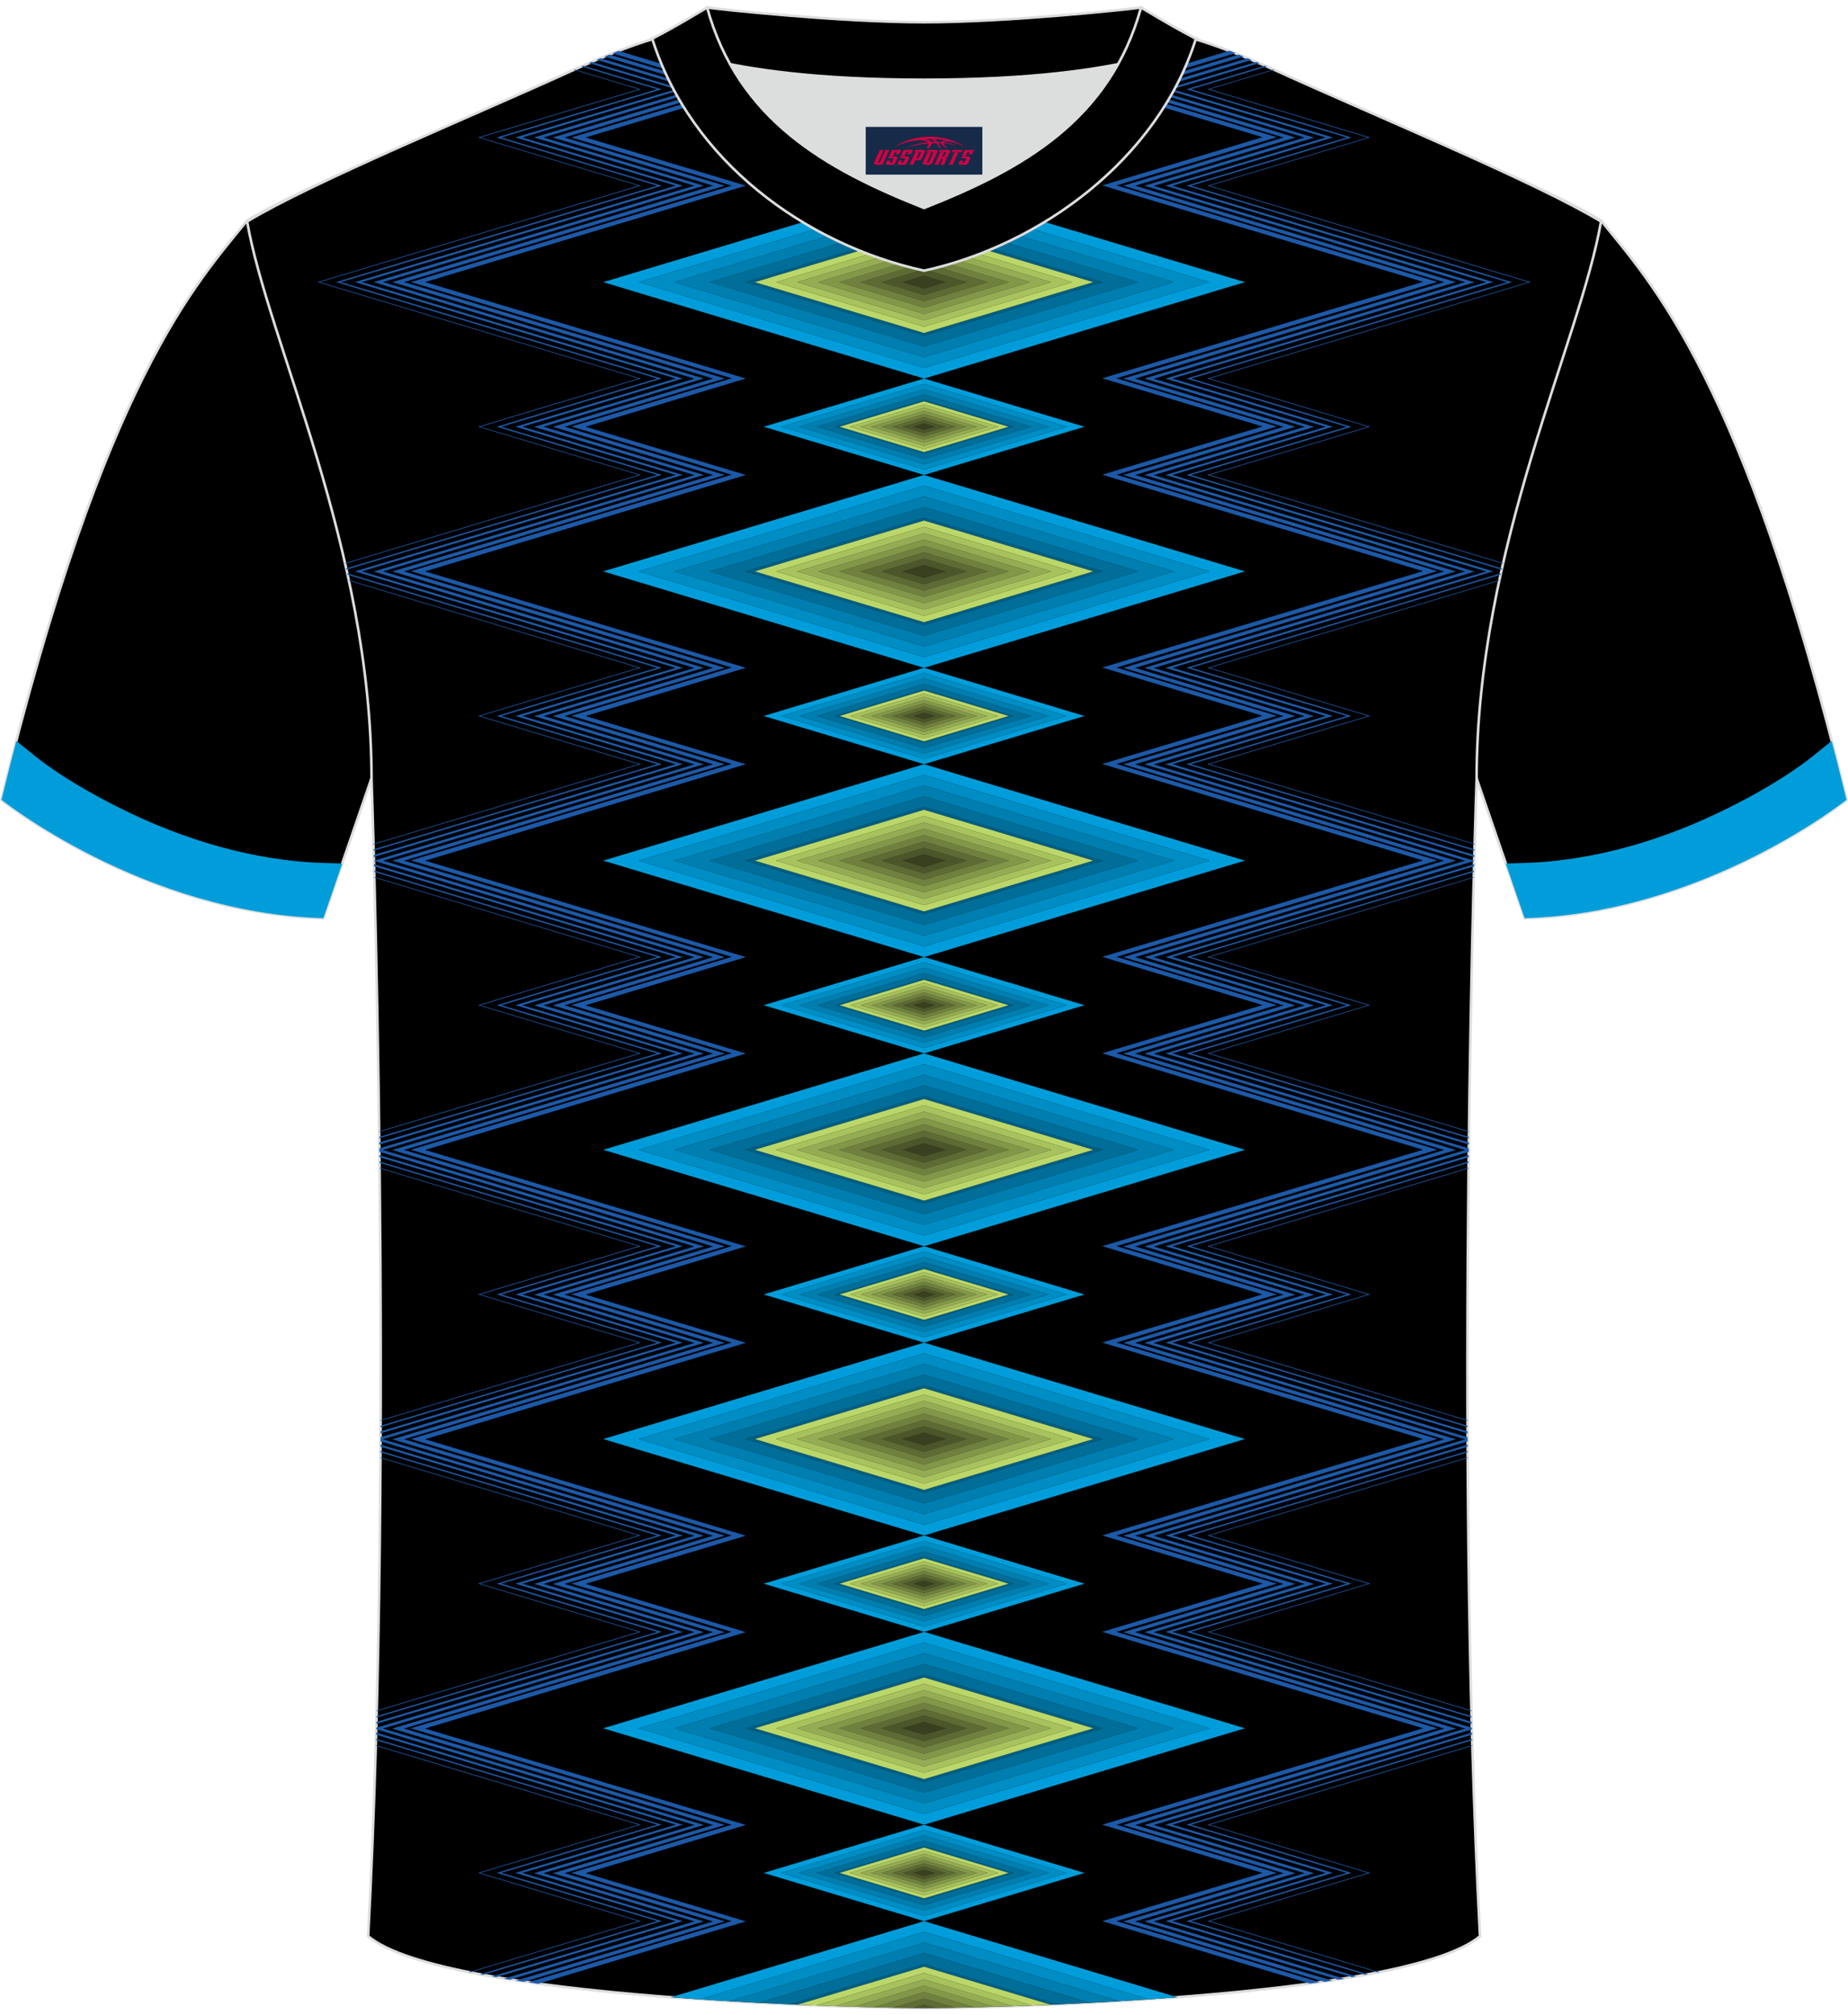 <?xml version="1.0" encoding="utf-8"?>
<!-- Generator: Adobe Illustrator 24.0.1, SVG Export Plug-In . SVG Version: 6.00 Build 0)  -->
<svg xmlns="http://www.w3.org/2000/svg" xmlns:xlink="http://www.w3.org/1999/xlink" version="1.1" id="图层_1" x="0px" y="0px" width="378px" height="412px" viewBox="0 0 380.35 412.3" enable-background="new 0 0 380.35 412.3" xml:space="preserve">
<path fill-rule="evenodd" clip-rule="evenodd" stroke="#DCDDDD" stroke-width="0.534" stroke-miterlimit="22.926" d="  M329.51,44.23c10.25,12.78,29.38,32.36,50.55,119.21c0,0-29.21,23.34-66.25,24.36c0,0-7.16-20.77-9.9-28.78  c-22.4-65.08,1.92-119.56-95.71-155.86c1.44-0.27,3.11-0.27,4.93-0.1l-0.09-0.01c14-0.87,17.89-1.24,23.95,0.66  c9.65,3.37,15.63,5.8,25.09,10.1C284.04,23.8,315.82,35.99,329.51,44.23z"/>
<path fill-rule="evenodd" clip-rule="evenodd" stroke="#DCDDDD" stroke-width="0.534" stroke-miterlimit="22.926" d="M50.86,44.23  C40.61,57.01,21.48,76.59,0.3,163.44c0,0,29.21,23.34,66.25,24.36c0,0,7.16-20.77,9.9-28.78c22.4-65.08-1.92-119.56,95.71-155.86  c-1.44-0.27-3.11-0.27-4.93-0.1l0.09-0.01c-14-0.87-17.89-1.24-23.95,0.66c-9.65,3.37-15.63,5.8-25.09,10.1  C96.33,23.8,64.55,35.99,50.86,44.23z"/>
<g>
	<path fill-rule="evenodd" clip-rule="evenodd" stroke="#DCDDDD" stroke-width="0.534" stroke-miterlimit="22.926" d="   M190.19,412.03c-9.73,0.03-98.81-1.66-114.42-14.79c5.38-101.16,0.7-238.03,0.7-238.03c0-47.69-21.32-90.07-25.61-114.77   c13.69-8.24,45.47-21.27,67.42-31.28c30.16-13.68,34.29-7.75,71.5-7.75c37.19,0,42.16-5.92,72.32,7.75   c21.95,10,53.73,23.04,67.42,31.28c-4.28,24.71-25.61,67.08-25.61,114.77c0,0-4.68,136.88,0.7,238.03   C289.01,410.35,199.93,412.06,190.19,412.03z"/>
	<g>
		<g>
			<g>
				<g>
					<g>
						<path fill-rule="evenodd" clip-rule="evenodd" d="M138.05,409.8l52.14-15.66l52.13,15.66c-24.39,1.87-47.44,2.26-52.13,2.24        C185.51,412.05,162.45,411.66,138.05,409.8z"/>
						<path fill-rule="evenodd" clip-rule="evenodd" fill="#009DDA" d="M138.05,409.8l52.14-15.66l52.13,15.66        c-1.98,0.15-3.94,0.29-5.89,0.42l-46.23-13.89l-46.25,13.89C141.99,410.09,140.02,409.95,138.05,409.8z"/>
						<path opacity="0.9" fill-rule="evenodd" clip-rule="evenodd" fill="#009DDA" d="M236.42,410.22l-46.23-13.89l-46.25,13.89        c2.03,0.14,4.04,0.27,6.03,0.38l40.23-12.08l40.21,12.08C232.38,410.48,234.39,410.36,236.42,410.22z"/>
						<path opacity="0.8" fill-rule="evenodd" clip-rule="evenodd" fill="#009DDA" d="M230.4,410.6l-40.21-12.08l-40.23,12.08        c2.09,0.12,4.15,0.24,6.16,0.34l34.07-10.23l34.06,10.23C226.25,410.84,228.31,410.73,230.4,410.6z"/>
						<path opacity="0.7" fill-rule="evenodd" clip-rule="evenodd" fill="#009DDA" d="M224.24,410.95l-34.06-10.23l-34.07,10.23        c2.15,0.11,4.25,0.21,6.29,0.31l27.78-8.34l27.77,8.34C219.99,411.16,222.09,411.06,224.24,410.95z"/>
						<polygon opacity="0.6" fill-rule="evenodd" clip-rule="evenodd" fill="#009DDA" points="162.41,411.26 190.19,402.91         217.96,411.25 216.23,411.33 190.19,403.51 164.14,411.33       "/>
						<path fill-rule="evenodd" clip-rule="evenodd" fill="#BBD769" d="M216.23,411.33l-26.04-7.82l-26.05,7.82        c1.3,0.06,2.57,0.11,3.81,0.16l22.23-6.68l22.22,6.68C213.65,411.44,214.92,411.39,216.23,411.33z"/>
						<path opacity="0.9" fill-rule="evenodd" clip-rule="evenodd" fill="#BBD769" d="M167.96,411.49l22.23-6.68l22.22,6.68        c-1.33,0.05-2.61,0.1-3.86,0.14l-18.37-5.52l-18.37,5.52C170.57,411.59,169.28,411.54,167.96,411.49z"/>
						<path opacity="0.8" fill-rule="evenodd" clip-rule="evenodd" fill="#BBD769" d="M208.55,411.63l-18.37-5.52l-18.37,5.52        c1.36,0.05,2.67,0.09,3.91,0.13l14.46-4.34l14.46,4.34C205.89,411.72,207.2,411.68,208.55,411.63z"/>
						<path opacity="0.7" fill-rule="evenodd" clip-rule="evenodd" fill="#BBD769" d="M175.73,411.76l14.46-4.34l14.46,4.34        c-1.4,0.04-2.72,0.08-3.97,0.11l-10.49-3.15l-10.49,3.15C178.45,411.84,177.13,411.8,175.73,411.76z"/>
						<path opacity="0.6" fill-rule="evenodd" clip-rule="evenodd" fill="#BBD769" d="M200.68,411.87l-10.49-3.15l-10.49,3.15        c1.47,0.04,2.82,0.07,4.03,0.09l6.46-1.94l6.46,1.94C197.86,411.93,199.21,411.9,200.68,411.87z"/>
						<path opacity="0.5" fill-rule="evenodd" clip-rule="evenodd" fill="#BBD769" d="M183.73,411.96l6.46-1.94l6.46,1.94        c-1.62,0.03-3,0.05-4.12,0.06l-2.34-0.7l-2.34,0.7C186.73,412.01,185.35,411.99,183.73,411.96z"/>
						<path opacity="0.4" fill-rule="evenodd" clip-rule="evenodd" fill="#BBD769" d="M192.53,412.02l-2.34-0.7l-2.34,0.7        c1,0.01,1.8,0.01,2.34,0.01C190.73,412.03,191.52,412.03,192.53,412.02z"/>
					</g>
					<g>
						<g>
							<polygon fill-rule="evenodd" clip-rule="evenodd" points="256.23,354.46 190.19,374.3 124.14,354.46 190.19,334.63                 "/>
							<path fill-rule="evenodd" clip-rule="evenodd" fill="#009DDA" d="M256.23,354.46l-66.04,19.84l-66.05-19.84l66.05-19.84         L256.23,354.46L256.23,354.46z M248.93,354.46l-58.74-17.64l-58.74,17.64l58.74,17.64L248.93,354.46z"/>
							<path opacity="0.9" fill-rule="evenodd" clip-rule="evenodd" fill="#009DDA" d="M248.93,354.46l-58.74-17.64l-58.74,17.64         l58.74,17.64L248.93,354.46L248.93,354.46z M241.62,354.46l-51.43,15.45l-51.43-15.45l51.43-15.45L241.62,354.46z"/>
							<path opacity="0.8" fill-rule="evenodd" clip-rule="evenodd" fill="#009DDA" d="M241.62,354.46l-51.43-15.45l-51.43,15.45         l51.43,15.45L241.62,354.46L241.62,354.46z M234.32,354.46l-44.13,13.25l-44.13-13.25l44.13-13.25L234.32,354.46z"/>
							<path opacity="0.7" fill-rule="evenodd" clip-rule="evenodd" fill="#009DDA" d="M234.32,354.46l-44.13-13.25l-44.13,13.25         l44.13,13.25L234.32,354.46L234.32,354.46z M227.01,354.46l-36.82,11.06l-36.82-11.06l36.82-11.06L227.01,354.46z"/>
							<path opacity="0.6" fill-rule="evenodd" clip-rule="evenodd" fill="#009DDA" d="M227.01,354.46l-36.82,11.06l-36.82-11.06         l36.82-11.06L227.01,354.46L227.01,354.46z M225.02,354.46L190.19,344l-34.84,10.46l34.84,10.46L225.02,354.46z"/>
							<path fill-rule="evenodd" clip-rule="evenodd" fill="#BBD769" d="M225.02,354.46L190.19,344l-34.84,10.46l34.84,10.46         L225.02,354.46L225.02,354.46z M220.69,354.46l-30.5,9.16l-30.5-9.16l30.5-9.16L220.69,354.46z"/>
							<path opacity="0.9" fill-rule="evenodd" clip-rule="evenodd" fill="#BBD769" d="M220.69,354.46l-30.5,9.16l-30.5-9.16         l30.5-9.16L220.69,354.46L220.69,354.46z M216.36,354.46l-26.17-7.86l-26.17,7.86l26.17,7.86L216.36,354.46z"/>
							<path opacity="0.8" fill-rule="evenodd" clip-rule="evenodd" fill="#BBD769" d="M216.36,354.46l-26.17-7.86l-26.17,7.86         l26.17,7.86L216.36,354.46L216.36,354.46z M212.03,354.46l-21.84,6.56l-21.84-6.56l21.84-6.56L212.03,354.46z"/>
							<path opacity="0.7" fill-rule="evenodd" clip-rule="evenodd" fill="#BBD769" d="M212.03,354.46l-21.84,6.56l-21.84-6.56         l21.84-6.56L212.03,354.46L212.03,354.46z M207.69,354.46l-17.51-5.26l-17.51,5.26l17.51,5.26L207.69,354.46z"/>
							<path opacity="0.6" fill-rule="evenodd" clip-rule="evenodd" fill="#BBD769" d="M207.69,354.46l-17.51-5.26l-17.51,5.26         l17.51,5.26L207.69,354.46L207.69,354.46z M203.36,354.46l-13.17,3.96l-13.17-3.96l13.17-3.96L203.36,354.46z"/>
							<path opacity="0.5" fill-rule="evenodd" clip-rule="evenodd" fill="#BBD769" d="M203.36,354.46l-13.17,3.96l-13.17-3.96         l13.17-3.96L203.36,354.46L203.36,354.46z M199.03,354.46l-8.84-2.66l-8.84,2.66l8.84,2.66L199.03,354.46z"/>
							<path opacity="0.4" fill-rule="evenodd" clip-rule="evenodd" fill="#BBD769" d="M199.03,354.46l-8.84-2.66l-8.84,2.66         l8.84,2.66L199.03,354.46L199.03,354.46z M194.7,354.46l-4.51,1.35l-4.51-1.35l4.51-1.35L194.7,354.46z"/>
							<polygon opacity="0.3" fill-rule="evenodd" clip-rule="evenodd" fill="#BBD769" points="194.7,354.46 190.19,355.82          185.68,354.46 190.19,353.11        "/>
						</g>
						<g>
							<polygon fill-rule="evenodd" clip-rule="evenodd" points="223.21,384.22 190.19,394.14 157.17,384.22 190.19,374.3                 "/>
							<path fill-rule="evenodd" clip-rule="evenodd" fill="#009DDA" d="M223.21,384.22l-33.02,9.92l-33.02-9.92l33.02-9.92         L223.21,384.22L223.21,384.22z M219.56,384.22l-29.37-8.82l-29.37,8.82l29.37,8.82L219.56,384.22z"/>
							<path opacity="0.9" fill-rule="evenodd" clip-rule="evenodd" fill="#009DDA" d="M219.56,384.22l-29.37-8.82l-29.37,8.82         l29.37,8.82L219.56,384.22L219.56,384.22z M215.91,384.22l-25.72,7.72l-25.72-7.72l25.72-7.72L215.91,384.22z"/>
							<path opacity="0.8" fill-rule="evenodd" clip-rule="evenodd" fill="#009DDA" d="M215.91,384.22l-25.72-7.72l-25.72,7.72         l25.72,7.72L215.91,384.22L215.91,384.22z M212.25,384.22l-22.06,6.63l-22.06-6.63l22.06-6.63L212.25,384.22z"/>
							<path opacity="0.7" fill-rule="evenodd" clip-rule="evenodd" fill="#009DDA" d="M212.25,384.22l-22.06-6.63l-22.06,6.63         l22.06,6.63L212.25,384.22L212.25,384.22z M208.6,384.22l-18.41,5.53l-18.41-5.53l18.41-5.53L208.6,384.22z"/>
							<path opacity="0.6" fill-rule="evenodd" clip-rule="evenodd" fill="#009DDA" d="M208.6,384.22l-18.41,5.53l-18.41-5.53         l18.41-5.53L208.6,384.22L208.6,384.22z M207.61,384.22l-17.42-5.23l-17.42,5.23l17.42,5.23L207.61,384.22z"/>
							<path fill-rule="evenodd" clip-rule="evenodd" fill="#BBD769" d="M207.61,384.22l-17.42-5.23l-17.42,5.23l17.42,5.23         L207.61,384.22L207.61,384.22z M205.44,384.22l-15.25,4.58l-15.25-4.58l15.25-4.58L205.44,384.22z"/>
							<path opacity="0.9" fill-rule="evenodd" clip-rule="evenodd" fill="#BBD769" d="M205.44,384.22l-15.25,4.58l-15.25-4.58         l15.25-4.58L205.44,384.22L205.44,384.22z M203.27,384.22l-13.09-3.93l-13.09,3.93l13.09,3.93L203.27,384.22z"/>
							<path opacity="0.8" fill-rule="evenodd" clip-rule="evenodd" fill="#BBD769" d="M203.27,384.22l-13.09-3.93l-13.09,3.93         l13.09,3.93L203.27,384.22L203.27,384.22z M201.11,384.22l-10.92,3.28l-10.92-3.28l10.92-3.28L201.11,384.22z"/>
							<path opacity="0.7" fill-rule="evenodd" clip-rule="evenodd" fill="#BBD769" d="M201.11,384.22l-10.92,3.28l-10.92-3.28         l10.92-3.28L201.11,384.22L201.11,384.22z M198.94,384.22l-8.75-2.63l-8.75,2.63l8.75,2.63L198.94,384.22z"/>
							<path opacity="0.6" fill-rule="evenodd" clip-rule="evenodd" fill="#BBD769" d="M198.94,384.22l-8.75-2.63l-8.75,2.63         l8.75,2.63L198.94,384.22L198.94,384.22z M196.78,384.22l-6.59,1.98l-6.59-1.98l6.59-1.98L196.78,384.22z"/>
							<path opacity="0.5" fill-rule="evenodd" clip-rule="evenodd" fill="#BBD769" d="M196.78,384.22l-6.59,1.98l-6.59-1.98         l6.59-1.98L196.78,384.22L196.78,384.22z M194.61,384.22l-4.42-1.33l-4.42,1.33l4.42,1.33L194.61,384.22z"/>
							<path opacity="0.4" fill-rule="evenodd" clip-rule="evenodd" fill="#BBD769" d="M194.61,384.22l-4.42-1.33l-4.42,1.33         l4.42,1.33L194.61,384.22L194.61,384.22z M192.44,384.22l-2.25,0.68l-2.25-0.68l2.25-0.68L192.44,384.22z"/>
							<polygon opacity="0.3" fill-rule="evenodd" clip-rule="evenodd" fill="#BBD769" points="192.44,384.22 190.19,384.89          187.93,384.22 190.19,383.54        "/>
						</g>
					</g>
				</g>
				<g>
					<g>
						<g>
							<polygon fill-rule="evenodd" clip-rule="evenodd" points="256.23,294.95 190.19,314.79 124.14,294.95 190.19,275.12                 "/>
							<path fill-rule="evenodd" clip-rule="evenodd" fill="#009DDA" d="M256.23,294.95l-66.04,19.84l-66.05-19.84l66.05-19.84         L256.23,294.95L256.23,294.95z M248.93,294.95l-58.74-17.64l-58.74,17.64l58.74,17.64L248.93,294.95z"/>
							<path opacity="0.9" fill-rule="evenodd" clip-rule="evenodd" fill="#009DDA" d="M248.93,294.95l-58.74-17.64l-58.74,17.64         l58.74,17.64L248.93,294.95L248.93,294.95z M241.62,294.95l-51.43,15.45l-51.43-15.45l51.43-15.45L241.62,294.95z"/>
							<path opacity="0.8" fill-rule="evenodd" clip-rule="evenodd" fill="#009DDA" d="M241.62,294.95l-51.43-15.45l-51.43,15.45         l51.43,15.45L241.62,294.95L241.62,294.95z M234.32,294.95l-44.13,13.25l-44.13-13.25l44.13-13.25L234.32,294.95z"/>
							<path opacity="0.7" fill-rule="evenodd" clip-rule="evenodd" fill="#009DDA" d="M234.32,294.95l-44.13-13.25l-44.13,13.25         l44.13,13.25L234.32,294.95L234.32,294.95z M227.01,294.95l-36.82,11.06l-36.82-11.06l36.82-11.06L227.01,294.95z"/>
							<path opacity="0.6" fill-rule="evenodd" clip-rule="evenodd" fill="#009DDA" d="M227.01,294.95l-36.82,11.06l-36.82-11.06         l36.82-11.06L227.01,294.95L227.01,294.95z M225.02,294.95l-34.84-10.46l-34.84,10.46l34.84,10.46L225.02,294.95z"/>
							<path fill-rule="evenodd" clip-rule="evenodd" fill="#BBD769" d="M225.02,294.95l-34.84-10.46l-34.84,10.46l34.84,10.46         L225.02,294.95L225.02,294.95z M220.69,294.95l-30.5,9.16l-30.5-9.16l30.5-9.16L220.69,294.95z"/>
							<path opacity="0.9" fill-rule="evenodd" clip-rule="evenodd" fill="#BBD769" d="M220.69,294.95l-30.5,9.16l-30.5-9.16         l30.5-9.16L220.69,294.95L220.69,294.95z M216.36,294.95l-26.17-7.86l-26.17,7.86l26.17,7.86L216.36,294.95z"/>
							<path opacity="0.8" fill-rule="evenodd" clip-rule="evenodd" fill="#BBD769" d="M216.36,294.95l-26.17-7.86l-26.17,7.86         l26.17,7.86L216.36,294.95L216.36,294.95z M212.03,294.95l-21.84,6.56l-21.84-6.56l21.84-6.56L212.03,294.95z"/>
							<path opacity="0.7" fill-rule="evenodd" clip-rule="evenodd" fill="#BBD769" d="M212.03,294.95l-21.84,6.56l-21.84-6.56         l21.84-6.56L212.03,294.95L212.03,294.95z M207.69,294.95l-17.51-5.26l-17.51,5.26l17.51,5.26L207.69,294.95z"/>
							<path opacity="0.6" fill-rule="evenodd" clip-rule="evenodd" fill="#BBD769" d="M207.69,294.95l-17.51-5.26l-17.51,5.26         l17.51,5.26L207.69,294.95L207.69,294.95z M203.36,294.95l-13.17,3.96l-13.17-3.96l13.17-3.96L203.36,294.95z"/>
							<path opacity="0.5" fill-rule="evenodd" clip-rule="evenodd" fill="#BBD769" d="M203.36,294.95l-13.17,3.96l-13.17-3.96         l13.17-3.96L203.36,294.95L203.36,294.95z M199.03,294.95l-8.84-2.66l-8.84,2.66l8.84,2.66L199.03,294.95z"/>
							<path opacity="0.4" fill-rule="evenodd" clip-rule="evenodd" fill="#BBD769" d="M199.03,294.95l-8.84-2.66l-8.84,2.66         l8.84,2.66L199.03,294.95L199.03,294.95z M194.7,294.95l-4.51,1.35l-4.51-1.35l4.51-1.35L194.7,294.95z"/>
							<polygon opacity="0.3" fill-rule="evenodd" clip-rule="evenodd" fill="#BBD769" points="194.7,294.95 190.19,296.31          185.68,294.95 190.19,293.6        "/>
						</g>
						<g>
							<polygon fill-rule="evenodd" clip-rule="evenodd" points="223.21,324.71 190.19,334.63 157.17,324.71 190.19,314.79                 "/>
							<path fill-rule="evenodd" clip-rule="evenodd" fill="#009DDA" d="M223.21,324.71l-33.02,9.92l-33.02-9.92l33.02-9.92         L223.21,324.71L223.21,324.71z M219.56,324.71l-29.37-8.82l-29.37,8.82l29.37,8.82L219.56,324.71z"/>
							<path opacity="0.9" fill-rule="evenodd" clip-rule="evenodd" fill="#009DDA" d="M219.56,324.71l-29.37-8.82l-29.37,8.82         l29.37,8.82L219.56,324.71L219.56,324.71z M215.91,324.71l-25.72,7.72l-25.72-7.72l25.72-7.72L215.91,324.71z"/>
							<path opacity="0.8" fill-rule="evenodd" clip-rule="evenodd" fill="#009DDA" d="M215.91,324.71l-25.72-7.72l-25.72,7.72         l25.72,7.72L215.91,324.71L215.91,324.71z M212.25,324.71l-22.06,6.63l-22.06-6.63l22.06-6.63L212.25,324.71z"/>
							<path opacity="0.7" fill-rule="evenodd" clip-rule="evenodd" fill="#009DDA" d="M212.25,324.71l-22.06-6.63l-22.06,6.63         l22.06,6.63L212.25,324.71L212.25,324.71z M208.6,324.71l-18.41,5.53l-18.41-5.53l18.41-5.53L208.6,324.71z"/>
							<path opacity="0.6" fill-rule="evenodd" clip-rule="evenodd" fill="#009DDA" d="M208.6,324.71l-18.41,5.53l-18.41-5.53         l18.41-5.53L208.6,324.71L208.6,324.71z M207.61,324.71l-17.42-5.23l-17.42,5.23l17.42,5.23L207.61,324.71z"/>
							<path fill-rule="evenodd" clip-rule="evenodd" fill="#BBD769" d="M207.61,324.71l-17.42-5.23l-17.42,5.23l17.42,5.23         L207.61,324.71L207.61,324.71z M205.44,324.71l-15.25,4.58l-15.25-4.58l15.25-4.58L205.44,324.71z"/>
							<path opacity="0.9" fill-rule="evenodd" clip-rule="evenodd" fill="#BBD769" d="M205.44,324.71l-15.25,4.58l-15.25-4.58         l15.25-4.58L205.44,324.71L205.44,324.71z M203.27,324.71l-13.09-3.93l-13.09,3.93l13.09,3.93L203.27,324.71z"/>
							<path opacity="0.8" fill-rule="evenodd" clip-rule="evenodd" fill="#BBD769" d="M203.27,324.71l-13.09-3.93l-13.09,3.93         l13.09,3.93L203.27,324.71L203.27,324.71z M201.11,324.71l-10.92,3.28l-10.92-3.28l10.92-3.28L201.11,324.71z"/>
							<path opacity="0.7" fill-rule="evenodd" clip-rule="evenodd" fill="#BBD769" d="M201.11,324.71l-10.92,3.28l-10.92-3.28         l10.92-3.28L201.11,324.71L201.11,324.71z M198.94,324.71l-8.75-2.63l-8.75,2.63l8.75,2.63L198.94,324.71z"/>
							<path opacity="0.6" fill-rule="evenodd" clip-rule="evenodd" fill="#BBD769" d="M198.94,324.71l-8.75-2.63l-8.75,2.63         l8.75,2.63L198.94,324.71L198.94,324.71z M196.77,324.71l-6.59,1.98l-6.59-1.98l6.59-1.98L196.77,324.71z"/>
							<path opacity="0.5" fill-rule="evenodd" clip-rule="evenodd" fill="#BBD769" d="M196.77,324.71l-6.59,1.98l-6.59-1.98         l6.59-1.98L196.77,324.71L196.77,324.71z M194.61,324.71l-4.42-1.33l-4.42,1.33l4.42,1.33L194.61,324.71z"/>
							<path opacity="0.4" fill-rule="evenodd" clip-rule="evenodd" fill="#BBD769" d="M194.61,324.71l-4.42-1.33l-4.42,1.33         l4.42,1.33L194.61,324.71L194.61,324.71z M192.44,324.71l-2.25,0.68l-2.25-0.68l2.25-0.68L192.44,324.71z"/>
							<polygon opacity="0.3" fill-rule="evenodd" clip-rule="evenodd" fill="#BBD769" points="192.44,324.71 190.19,325.39          187.93,324.71 190.19,324.03        "/>
						</g>
					</g>
					<g>
						<g>
							<polygon fill-rule="evenodd" clip-rule="evenodd" points="256.23,235.44 190.19,255.28 124.14,235.44 190.19,215.61                 "/>
							<path fill-rule="evenodd" clip-rule="evenodd" fill="#009DDA" d="M256.23,235.44l-66.04,19.84l-66.04-19.84l66.04-19.84         L256.23,235.44L256.23,235.44z M248.93,235.44l-58.74-17.64l-58.74,17.64l58.74,17.64L248.93,235.44z"/>
							<path opacity="0.9" fill-rule="evenodd" clip-rule="evenodd" fill="#009DDA" d="M248.93,235.44l-58.74-17.64l-58.74,17.64         l58.74,17.64L248.93,235.44L248.93,235.44z M241.62,235.44l-51.43,15.45l-51.43-15.45L190.19,220L241.62,235.44z"/>
							<path opacity="0.8" fill-rule="evenodd" clip-rule="evenodd" fill="#009DDA" d="M241.62,235.44L190.19,220l-51.43,15.45         l51.43,15.45L241.62,235.44L241.62,235.44z M234.32,235.44l-44.13,13.25l-44.13-13.25l44.13-13.25L234.32,235.44z"/>
							<path opacity="0.7" fill-rule="evenodd" clip-rule="evenodd" fill="#009DDA" d="M234.32,235.44l-44.13-13.25l-44.13,13.25         l44.13,13.25L234.32,235.44L234.32,235.44z M227.01,235.44l-36.82,11.06l-36.82-11.06l36.82-11.06L227.01,235.44z"/>
							<path opacity="0.6" fill-rule="evenodd" clip-rule="evenodd" fill="#009DDA" d="M227.01,235.44l-36.82,11.06l-36.82-11.06         l36.82-11.06L227.01,235.44L227.01,235.44z M225.02,235.44l-34.84-10.46l-34.84,10.46l34.84,10.46L225.02,235.44z"/>
							<path fill-rule="evenodd" clip-rule="evenodd" fill="#BBD769" d="M225.02,235.44l-34.84-10.46l-34.84,10.46l34.84,10.46         L225.02,235.44L225.02,235.44z M220.69,235.44l-30.5,9.16l-30.5-9.16l30.5-9.16L220.69,235.44z"/>
							<path opacity="0.9" fill-rule="evenodd" clip-rule="evenodd" fill="#BBD769" d="M220.69,235.44l-30.5,9.16l-30.5-9.16         l30.5-9.16L220.69,235.44L220.69,235.44z M216.36,235.44l-26.17-7.86l-26.17,7.86l26.17,7.86L216.36,235.44z"/>
							<path opacity="0.8" fill-rule="evenodd" clip-rule="evenodd" fill="#BBD769" d="M216.36,235.44l-26.17-7.86l-26.17,7.86         l26.17,7.86L216.36,235.44L216.36,235.44z M212.03,235.44L190.19,242l-21.84-6.56l21.84-6.56L212.03,235.44z"/>
							<path opacity="0.7" fill-rule="evenodd" clip-rule="evenodd" fill="#BBD769" d="M212.03,235.44L190.19,242l-21.84-6.56         l21.84-6.56L212.03,235.44L212.03,235.44z M207.69,235.44l-17.51-5.26l-17.51,5.26l17.51,5.26L207.69,235.44z"/>
							<path opacity="0.6" fill-rule="evenodd" clip-rule="evenodd" fill="#BBD769" d="M207.69,235.44l-17.51-5.26l-17.51,5.26         l17.51,5.26L207.69,235.44L207.69,235.44z M203.36,235.44l-13.17,3.96l-13.17-3.96l13.17-3.96L203.36,235.44z"/>
							<path opacity="0.5" fill-rule="evenodd" clip-rule="evenodd" fill="#BBD769" d="M203.36,235.44l-13.17,3.96l-13.17-3.96         l13.17-3.96L203.36,235.44L203.36,235.44z M199.03,235.44l-8.84-2.66l-8.84,2.66l8.84,2.66L199.03,235.44z"/>
							<path opacity="0.4" fill-rule="evenodd" clip-rule="evenodd" fill="#BBD769" d="M199.03,235.44l-8.84-2.66l-8.84,2.66         l8.84,2.66L199.03,235.44L199.03,235.44z M194.7,235.44l-4.51,1.35l-4.51-1.35l4.51-1.35L194.7,235.44z"/>
							<polygon opacity="0.3" fill-rule="evenodd" clip-rule="evenodd" fill="#BBD769" points="194.7,235.44 190.19,236.8          185.68,235.44 190.19,234.09        "/>
						</g>
						<g>
							<polygon fill-rule="evenodd" clip-rule="evenodd" points="223.21,265.2 190.19,275.12 157.17,265.2 190.19,255.28        "/>
							<path fill-rule="evenodd" clip-rule="evenodd" fill="#009DDA" d="M223.21,265.2l-33.02,9.92l-33.02-9.92l33.02-9.92         L223.21,265.2L223.21,265.2z M219.56,265.2l-29.37-8.82l-29.37,8.82l29.37,8.82L219.56,265.2z"/>
							<path opacity="0.9" fill-rule="evenodd" clip-rule="evenodd" fill="#009DDA" d="M219.56,265.2l-29.37-8.82l-29.37,8.82         l29.37,8.82L219.56,265.2L219.56,265.2z M215.91,265.2l-25.72,7.72l-25.72-7.72l25.72-7.72L215.91,265.2z"/>
							<path opacity="0.8" fill-rule="evenodd" clip-rule="evenodd" fill="#009DDA" d="M215.91,265.2l-25.72-7.72l-25.72,7.72         l25.72,7.72L215.91,265.2L215.91,265.2z M212.25,265.2l-22.06,6.63l-22.06-6.63l22.06-6.63L212.25,265.2z"/>
							<path opacity="0.7" fill-rule="evenodd" clip-rule="evenodd" fill="#009DDA" d="M212.25,265.2l-22.06-6.63l-22.06,6.63         l22.06,6.63L212.25,265.2L212.25,265.2z M208.6,265.2l-18.41,5.53l-18.41-5.53l18.41-5.53L208.6,265.2z"/>
							<path opacity="0.6" fill-rule="evenodd" clip-rule="evenodd" fill="#009DDA" d="M208.6,265.2l-18.41,5.53l-18.41-5.53         l18.41-5.53L208.6,265.2L208.6,265.2z M207.61,265.2l-17.42-5.23l-17.42,5.23l17.42,5.23L207.61,265.2z"/>
							<path fill-rule="evenodd" clip-rule="evenodd" fill="#BBD769" d="M207.61,265.2l-17.42-5.23l-17.42,5.23l17.42,5.23         L207.61,265.2L207.61,265.2z M205.44,265.2l-15.25,4.58l-15.25-4.58l15.25-4.58L205.44,265.2z"/>
							<path opacity="0.9" fill-rule="evenodd" clip-rule="evenodd" fill="#BBD769" d="M205.44,265.2l-15.25,4.58l-15.25-4.58         l15.25-4.58L205.44,265.2L205.44,265.2z M203.27,265.2l-13.09-3.93l-13.09,3.93l13.09,3.93L203.27,265.2z"/>
							<path opacity="0.8" fill-rule="evenodd" clip-rule="evenodd" fill="#BBD769" d="M203.27,265.2l-13.09-3.93l-13.09,3.93         l13.09,3.93L203.27,265.2L203.27,265.2z M201.11,265.2l-10.92,3.28l-10.92-3.28l10.92-3.28L201.11,265.2z"/>
							<path opacity="0.7" fill-rule="evenodd" clip-rule="evenodd" fill="#BBD769" d="M201.11,265.2l-10.92,3.28l-10.92-3.28         l10.92-3.28L201.11,265.2L201.11,265.2z M198.94,265.2l-8.75-2.63l-8.75,2.63l8.75,2.63L198.94,265.2z"/>
							<path opacity="0.6" fill-rule="evenodd" clip-rule="evenodd" fill="#BBD769" d="M198.94,265.2l-8.75-2.63l-8.75,2.63         l8.75,2.63L198.94,265.2L198.94,265.2z M196.77,265.2l-6.59,1.98l-6.59-1.98l6.59-1.98L196.77,265.2z"/>
							<path opacity="0.5" fill-rule="evenodd" clip-rule="evenodd" fill="#BBD769" d="M196.77,265.2l-6.59,1.98l-6.59-1.98         l6.59-1.98L196.77,265.2L196.77,265.2z M194.61,265.2l-4.42-1.33l-4.42,1.33l4.42,1.33L194.61,265.2z"/>
							<path opacity="0.4" fill-rule="evenodd" clip-rule="evenodd" fill="#BBD769" d="M194.61,265.2l-4.42-1.33l-4.42,1.33         l4.42,1.33L194.61,265.2L194.61,265.2z M192.44,265.2l-2.25,0.68l-2.25-0.68l2.25-0.68L192.44,265.2z"/>
							<polygon opacity="0.3" fill-rule="evenodd" clip-rule="evenodd" fill="#BBD769" points="192.44,265.2 190.19,265.88          187.93,265.2 190.19,264.52        "/>
						</g>
					</g>
				</g>
			</g>
			<g>
				<g>
					<g>
						<g>
							<polygon fill-rule="evenodd" clip-rule="evenodd" points="256.23,175.94 190.19,195.77 124.14,175.94 190.19,156.1                 "/>
							<path fill-rule="evenodd" clip-rule="evenodd" fill="#009DDA" d="M256.23,175.94l-66.05,19.84l-66.04-19.84l66.04-19.84         L256.23,175.94L256.23,175.94z M248.93,175.94l-58.74-17.64l-58.74,17.64l58.74,17.64L248.93,175.94z"/>
							<path opacity="0.9" fill-rule="evenodd" clip-rule="evenodd" fill="#009DDA" d="M248.93,175.94l-58.74-17.64l-58.74,17.64         l58.74,17.64L248.93,175.94L248.93,175.94z M241.62,175.94l-51.43,15.45l-51.43-15.45l51.43-15.45L241.62,175.94z"/>
							<path opacity="0.8" fill-rule="evenodd" clip-rule="evenodd" fill="#009DDA" d="M241.62,175.94l-51.43-15.45l-51.43,15.45         l51.43,15.45L241.62,175.94L241.62,175.94z M234.32,175.94l-44.13,13.25l-44.13-13.25l44.13-13.25L234.32,175.94z"/>
							<path opacity="0.7" fill-rule="evenodd" clip-rule="evenodd" fill="#009DDA" d="M234.32,175.94l-44.13-13.25l-44.13,13.25         l44.13,13.25L234.32,175.94L234.32,175.94z M227.01,175.94L190.19,187l-36.82-11.06l36.82-11.06L227.01,175.94z"/>
							<path opacity="0.6" fill-rule="evenodd" clip-rule="evenodd" fill="#009DDA" d="M227.01,175.94L190.19,187l-36.82-11.06         l36.82-11.06L227.01,175.94L227.01,175.94z M225.02,175.94l-34.84-10.46l-34.84,10.46l34.84,10.46L225.02,175.94z"/>
							<path fill-rule="evenodd" clip-rule="evenodd" fill="#BBD769" d="M225.02,175.94l-34.84-10.46l-34.84,10.46l34.84,10.46         L225.02,175.94L225.02,175.94z M220.69,175.94l-30.5,9.16l-30.5-9.16l30.5-9.16L220.69,175.94z"/>
							<path opacity="0.9" fill-rule="evenodd" clip-rule="evenodd" fill="#BBD769" d="M220.69,175.94l-30.5,9.16l-30.5-9.16         l30.5-9.16L220.69,175.94L220.69,175.94z M216.36,175.94l-26.17-7.86l-26.17,7.86l26.17,7.86L216.36,175.94z"/>
							<path opacity="0.8" fill-rule="evenodd" clip-rule="evenodd" fill="#BBD769" d="M216.36,175.94l-26.17-7.86l-26.17,7.86         l26.17,7.86L216.36,175.94L216.36,175.94z M212.03,175.94l-21.84,6.56l-21.84-6.56l21.84-6.56L212.03,175.94z"/>
							<path opacity="0.7" fill-rule="evenodd" clip-rule="evenodd" fill="#BBD769" d="M212.03,175.94l-21.84,6.56l-21.84-6.56         l21.84-6.56L212.03,175.94L212.03,175.94z M207.69,175.94l-17.51-5.26l-17.51,5.26l17.51,5.26L207.69,175.94z"/>
							<path opacity="0.6" fill-rule="evenodd" clip-rule="evenodd" fill="#BBD769" d="M207.69,175.94l-17.51-5.26l-17.51,5.26         l17.51,5.26L207.69,175.94L207.69,175.94z M203.36,175.94l-13.17,3.96l-13.17-3.96l13.17-3.96L203.36,175.94z"/>
							<path opacity="0.5" fill-rule="evenodd" clip-rule="evenodd" fill="#BBD769" d="M203.36,175.94l-13.17,3.96l-13.17-3.96         l13.17-3.96L203.36,175.94L203.36,175.94z M199.03,175.94l-8.84-2.66l-8.84,2.66l8.84,2.66L199.03,175.94z"/>
							<path opacity="0.4" fill-rule="evenodd" clip-rule="evenodd" fill="#BBD769" d="M199.03,175.94l-8.84-2.66l-8.84,2.66         l8.84,2.66L199.03,175.94L199.03,175.94z M194.69,175.94l-4.51,1.35l-4.51-1.35l4.51-1.35L194.69,175.94z"/>
							<polygon opacity="0.3" fill-rule="evenodd" clip-rule="evenodd" fill="#BBD769" points="194.69,175.94 190.19,177.29          185.68,175.94 190.19,174.58        "/>
						</g>
						<g>
							<polygon fill-rule="evenodd" clip-rule="evenodd" points="223.21,205.69 190.19,215.61 157.17,205.69 190.19,195.77                 "/>
							<path fill-rule="evenodd" clip-rule="evenodd" fill="#009DDA" d="M223.21,205.69l-33.02,9.92l-33.02-9.92l33.02-9.92         L223.21,205.69L223.21,205.69z M219.56,205.69l-29.37-8.82l-29.37,8.82l29.37,8.82L219.56,205.69z"/>
							<path opacity="0.9" fill-rule="evenodd" clip-rule="evenodd" fill="#009DDA" d="M219.56,205.69l-29.37-8.82l-29.37,8.82         l29.37,8.82L219.56,205.69L219.56,205.69z M215.9,205.69l-25.72,7.72l-25.72-7.72l25.72-7.72L215.9,205.69z"/>
							<path opacity="0.8" fill-rule="evenodd" clip-rule="evenodd" fill="#009DDA" d="M215.9,205.69l-25.72-7.72l-25.72,7.72         l25.72,7.72L215.9,205.69L215.9,205.69z M212.25,205.69l-22.06,6.63l-22.06-6.63l22.06-6.63L212.25,205.69z"/>
							<path opacity="0.7" fill-rule="evenodd" clip-rule="evenodd" fill="#009DDA" d="M212.25,205.69l-22.06-6.63l-22.06,6.63         l22.06,6.63L212.25,205.69L212.25,205.69z M208.6,205.69l-18.41,5.53l-18.41-5.53l18.41-5.53L208.6,205.69z"/>
							<path opacity="0.6" fill-rule="evenodd" clip-rule="evenodd" fill="#009DDA" d="M208.6,205.69l-18.41,5.53l-18.41-5.53         l18.41-5.53L208.6,205.69L208.6,205.69z M207.61,205.69l-17.42-5.23l-17.42,5.23l17.42,5.23L207.61,205.69z"/>
							<path fill-rule="evenodd" clip-rule="evenodd" fill="#BBD769" d="M207.61,205.69l-17.42-5.23l-17.42,5.23l17.42,5.23         L207.61,205.69L207.61,205.69z M205.44,205.69l-15.25,4.58l-15.25-4.58l15.25-4.58L205.44,205.69z"/>
							<path opacity="0.9" fill-rule="evenodd" clip-rule="evenodd" fill="#BBD769" d="M205.44,205.69l-15.25,4.58l-15.25-4.58         l15.25-4.58L205.44,205.69L205.44,205.69z M203.27,205.69l-13.09-3.93l-13.09,3.93l13.09,3.93L203.27,205.69z"/>
							<path opacity="0.8" fill-rule="evenodd" clip-rule="evenodd" fill="#BBD769" d="M203.27,205.69l-13.09-3.93l-13.09,3.93         l13.09,3.93L203.27,205.69L203.27,205.69z M201.11,205.69l-10.92,3.28l-10.92-3.28l10.92-3.28L201.11,205.69z"/>
							<path opacity="0.7" fill-rule="evenodd" clip-rule="evenodd" fill="#BBD769" d="M201.11,205.69l-10.92,3.28l-10.92-3.28         l10.92-3.28L201.11,205.69L201.11,205.69z M198.94,205.69l-8.75-2.63l-8.75,2.63l8.75,2.63L198.94,205.69z"/>
							<path opacity="0.6" fill-rule="evenodd" clip-rule="evenodd" fill="#BBD769" d="M198.94,205.69l-8.75-2.63l-8.75,2.63         l8.75,2.63L198.94,205.69L198.94,205.69z M196.77,205.69l-6.59,1.98l-6.59-1.98l6.59-1.98L196.77,205.69z"/>
							<path opacity="0.5" fill-rule="evenodd" clip-rule="evenodd" fill="#BBD769" d="M196.77,205.69l-6.59,1.98l-6.59-1.98         l6.59-1.98L196.77,205.69L196.77,205.69z M194.61,205.69l-4.42-1.33l-4.42,1.33l4.42,1.33L194.61,205.69z"/>
							<path opacity="0.4" fill-rule="evenodd" clip-rule="evenodd" fill="#BBD769" d="M194.61,205.69l-4.42-1.33l-4.42,1.33         l4.42,1.33L194.61,205.69L194.61,205.69z M192.44,205.69l-2.25,0.68l-2.25-0.68l2.25-0.68L192.44,205.69z"/>
							<polygon opacity="0.3" fill-rule="evenodd" clip-rule="evenodd" fill="#BBD769" points="192.44,205.69 190.19,206.37          187.93,205.69 190.19,205.01        "/>
						</g>
					</g>
					<g>
						<g>
							<polygon fill-rule="evenodd" clip-rule="evenodd" points="256.23,116.43 190.19,136.26 124.14,116.43 190.19,96.59                 "/>
							<path fill-rule="evenodd" clip-rule="evenodd" fill="#009DDA" d="M256.23,116.43l-66.05,19.84l-66.04-19.84l66.04-19.84         L256.23,116.43L256.23,116.43z M248.93,116.43l-58.74-17.64l-58.74,17.64l58.74,17.64L248.93,116.43z"/>
							<path opacity="0.9" fill-rule="evenodd" clip-rule="evenodd" fill="#009DDA" d="M248.93,116.43l-58.74-17.64l-58.74,17.64         l58.74,17.64L248.93,116.43L248.93,116.43z M241.62,116.43l-51.43,15.45l-51.43-15.45l51.43-15.45L241.62,116.43z"/>
							<path opacity="0.8" fill-rule="evenodd" clip-rule="evenodd" fill="#009DDA" d="M241.62,116.43l-51.43-15.45l-51.43,15.45         l51.43,15.45L241.62,116.43L241.62,116.43z M234.32,116.43l-44.13,13.25l-44.13-13.25l44.13-13.25L234.32,116.43z"/>
							<path opacity="0.7" fill-rule="evenodd" clip-rule="evenodd" fill="#009DDA" d="M234.32,116.43l-44.13-13.25l-44.13,13.25         l44.13,13.25L234.32,116.43L234.32,116.43z M227.01,116.43l-36.82,11.06l-36.82-11.06l36.82-11.06L227.01,116.43z"/>
							<path opacity="0.6" fill-rule="evenodd" clip-rule="evenodd" fill="#009DDA" d="M227.01,116.43l-36.82,11.06l-36.82-11.06         l36.82-11.06L227.01,116.43L227.01,116.43z M225.02,116.43l-34.84-10.46l-34.84,10.46l34.84,10.46L225.02,116.43z"/>
							<path fill-rule="evenodd" clip-rule="evenodd" fill="#BBD769" d="M225.02,116.43l-34.84-10.46l-34.84,10.46l34.84,10.46         L225.02,116.43L225.02,116.43z M220.69,116.43l-30.5,9.16l-30.5-9.16l30.5-9.16L220.69,116.43z"/>
							<path opacity="0.9" fill-rule="evenodd" clip-rule="evenodd" fill="#BBD769" d="M220.69,116.43l-30.5,9.16l-30.5-9.16         l30.5-9.16L220.69,116.43L220.69,116.43z M216.36,116.43l-26.17-7.86l-26.17,7.86l26.17,7.86L216.36,116.43z"/>
							<path opacity="0.8" fill-rule="evenodd" clip-rule="evenodd" fill="#BBD769" d="M216.36,116.43l-26.17-7.86l-26.17,7.86         l26.17,7.86L216.36,116.43L216.36,116.43z M212.03,116.43l-21.84,6.56l-21.84-6.56l21.84-6.56L212.03,116.43z"/>
							<path opacity="0.7" fill-rule="evenodd" clip-rule="evenodd" fill="#BBD769" d="M212.03,116.43l-21.84,6.56l-21.84-6.56         l21.84-6.56L212.03,116.43L212.03,116.43z M207.69,116.43l-17.51-5.26l-17.51,5.26l17.51,5.26L207.69,116.43z"/>
							<path opacity="0.6" fill-rule="evenodd" clip-rule="evenodd" fill="#BBD769" d="M207.69,116.43l-17.51-5.26l-17.51,5.26         l17.51,5.26L207.69,116.43L207.69,116.43z M203.36,116.43l-13.17,3.96l-13.17-3.96l13.17-3.96L203.36,116.43z"/>
							<path opacity="0.5" fill-rule="evenodd" clip-rule="evenodd" fill="#BBD769" d="M203.36,116.43l-13.17,3.96l-13.17-3.96         l13.17-3.96L203.36,116.43L203.36,116.43z M199.03,116.43l-8.84-2.66l-8.84,2.66l8.84,2.66L199.03,116.43z"/>
							<path opacity="0.4" fill-rule="evenodd" clip-rule="evenodd" fill="#BBD769" d="M199.03,116.43l-8.84-2.66l-8.84,2.66         l8.84,2.66L199.03,116.43L199.03,116.43z M194.69,116.43l-4.51,1.35l-4.51-1.35l4.51-1.35L194.69,116.43z"/>
							<polygon opacity="0.3" fill-rule="evenodd" clip-rule="evenodd" fill="#BBD769" points="194.69,116.43 190.19,117.78          185.68,116.43 190.19,115.07        "/>
						</g>
						<g>
							<polygon fill-rule="evenodd" clip-rule="evenodd" points="223.21,146.18 190.19,156.1 157.17,146.18 190.19,136.26                 "/>
							<path fill-rule="evenodd" clip-rule="evenodd" fill="#009DDA" d="M223.21,146.18l-33.02,9.92l-33.02-9.92l33.02-9.92         L223.21,146.18L223.21,146.18z M219.56,146.18l-29.37-8.82l-29.37,8.82l29.37,8.82L219.56,146.18z"/>
							<path opacity="0.9" fill-rule="evenodd" clip-rule="evenodd" fill="#009DDA" d="M219.56,146.18l-29.37-8.82l-29.37,8.82         l29.37,8.82L219.56,146.18L219.56,146.18z M215.9,146.18l-25.72,7.72l-25.72-7.72l25.72-7.72L215.9,146.18z"/>
							<path opacity="0.8" fill-rule="evenodd" clip-rule="evenodd" fill="#009DDA" d="M215.9,146.18l-25.72-7.72l-25.72,7.72         l25.72,7.72L215.9,146.18L215.9,146.18z M212.25,146.18l-22.06,6.63l-22.06-6.63l22.06-6.63L212.25,146.18z"/>
							<path opacity="0.7" fill-rule="evenodd" clip-rule="evenodd" fill="#009DDA" d="M212.25,146.18l-22.06-6.63l-22.06,6.63         l22.06,6.63L212.25,146.18L212.25,146.18z M208.6,146.18l-18.41,5.53l-18.41-5.53l18.41-5.53L208.6,146.18z"/>
							<path opacity="0.6" fill-rule="evenodd" clip-rule="evenodd" fill="#009DDA" d="M208.6,146.18l-18.41,5.53l-18.41-5.53         l18.41-5.53L208.6,146.18L208.6,146.18z M207.61,146.18l-17.42-5.23l-17.42,5.23l17.42,5.23L207.61,146.18z"/>
							<path fill-rule="evenodd" clip-rule="evenodd" fill="#BBD769" d="M207.61,146.18l-17.42-5.23l-17.42,5.23l17.42,5.23         L207.61,146.18L207.61,146.18z M205.44,146.18l-15.25,4.58l-15.25-4.58l15.25-4.58L205.44,146.18z"/>
							<path opacity="0.9" fill-rule="evenodd" clip-rule="evenodd" fill="#BBD769" d="M205.44,146.18l-15.25,4.58l-15.25-4.58         l15.25-4.58L205.44,146.18L205.44,146.18z M203.27,146.18l-13.09-3.93l-13.09,3.93l13.09,3.93L203.27,146.18z"/>
							<path opacity="0.8" fill-rule="evenodd" clip-rule="evenodd" fill="#BBD769" d="M203.27,146.18l-13.09-3.93l-13.09,3.93         l13.09,3.93L203.27,146.18L203.27,146.18z M201.11,146.18l-10.92,3.28l-10.92-3.28l10.92-3.28L201.11,146.18z"/>
							<path opacity="0.7" fill-rule="evenodd" clip-rule="evenodd" fill="#BBD769" d="M201.11,146.18l-10.92,3.28l-10.92-3.28         l10.92-3.28L201.11,146.18L201.11,146.18z M198.94,146.18l-8.75-2.63l-8.75,2.63l8.75,2.63L198.94,146.18z"/>
							<path opacity="0.6" fill-rule="evenodd" clip-rule="evenodd" fill="#BBD769" d="M198.94,146.18l-8.75-2.63l-8.75,2.63         l8.75,2.63L198.94,146.18L198.94,146.18z M196.77,146.18l-6.59,1.98l-6.59-1.98l6.59-1.98L196.77,146.18z"/>
							<path opacity="0.5" fill-rule="evenodd" clip-rule="evenodd" fill="#BBD769" d="M196.77,146.18l-6.59,1.98l-6.59-1.98         l6.59-1.98L196.77,146.18L196.77,146.18z M194.61,146.18l-4.42-1.33l-4.42,1.33l4.42,1.33L194.61,146.18z"/>
							<path opacity="0.4" fill-rule="evenodd" clip-rule="evenodd" fill="#BBD769" d="M194.61,146.18l-4.42-1.33l-4.42,1.33         l4.42,1.33L194.61,146.18L194.61,146.18z M192.44,146.18l-2.25,0.68l-2.25-0.68l2.25-0.68L192.44,146.18z"/>
							<polygon opacity="0.3" fill-rule="evenodd" clip-rule="evenodd" fill="#BBD769" points="192.44,146.18 190.19,146.86          187.93,146.18 190.19,145.5        "/>
						</g>
					</g>
				</g>
				<g>
					<g>
						<g>
							<polygon fill-rule="evenodd" clip-rule="evenodd" points="256.23,56.92 190.19,76.75 124.14,56.92 190.19,37.08        "/>
							<path fill-rule="evenodd" clip-rule="evenodd" fill="#009DDA" d="M256.23,56.92l-66.05,19.84l-66.04-19.84l66.04-19.84         L256.23,56.92L256.23,56.92z M248.93,56.92l-58.74-17.64l-58.74,17.64l58.74,17.64L248.93,56.92z"/>
							<path opacity="0.9" fill-rule="evenodd" clip-rule="evenodd" fill="#009DDA" d="M248.93,56.92l-58.74-17.64l-58.74,17.64         l58.74,17.64L248.93,56.92L248.93,56.92z M241.62,56.92l-51.43,15.45l-51.43-15.45l51.43-15.45L241.62,56.92z"/>
							<path opacity="0.8" fill-rule="evenodd" clip-rule="evenodd" fill="#009DDA" d="M241.62,56.92l-51.43-15.45l-51.43,15.45         l51.43,15.45L241.62,56.92L241.62,56.92z M234.32,56.92l-44.13,13.25l-44.13-13.25l44.13-13.25L234.32,56.92z"/>
							<path opacity="0.7" fill-rule="evenodd" clip-rule="evenodd" fill="#009DDA" d="M234.32,56.92l-44.13-13.25l-44.13,13.25         l44.13,13.25L234.32,56.92L234.32,56.92z M227.01,56.92l-36.82,11.06l-36.82-11.06l36.82-11.06L227.01,56.92z"/>
							<path opacity="0.6" fill-rule="evenodd" clip-rule="evenodd" fill="#009DDA" d="M227.01,56.92l-36.82,11.06l-36.82-11.06         l36.82-11.06L227.01,56.92L227.01,56.92z M225.02,56.92l-34.84-10.46l-34.84,10.46l34.84,10.46L225.02,56.92z"/>
							<path fill-rule="evenodd" clip-rule="evenodd" fill="#BBD769" d="M225.02,56.92l-34.84-10.46l-34.84,10.46l34.84,10.46         L225.02,56.92L225.02,56.92z M220.69,56.92l-30.5,9.16l-30.5-9.16l30.5-9.16L220.69,56.92z"/>
							<path opacity="0.9" fill-rule="evenodd" clip-rule="evenodd" fill="#BBD769" d="M220.69,56.92l-30.5,9.16l-30.5-9.16         l30.5-9.16L220.69,56.92L220.69,56.92z M216.36,56.92l-26.17-7.86l-26.17,7.86l26.17,7.86L216.36,56.92z"/>
							<path opacity="0.8" fill-rule="evenodd" clip-rule="evenodd" fill="#BBD769" d="M216.36,56.92l-26.17-7.86l-26.17,7.86         l26.17,7.86L216.36,56.92L216.36,56.92z M212.02,56.92l-21.84,6.56l-21.84-6.56l21.84-6.56L212.02,56.92z"/>
							<path opacity="0.7" fill-rule="evenodd" clip-rule="evenodd" fill="#BBD769" d="M212.02,56.92l-21.84,6.56l-21.84-6.56         l21.84-6.56L212.02,56.92L212.02,56.92z M207.69,56.92l-17.51-5.26l-17.51,5.26l17.51,5.26L207.69,56.92z"/>
							<path opacity="0.6" fill-rule="evenodd" clip-rule="evenodd" fill="#BBD769" d="M207.69,56.92l-17.51-5.26l-17.51,5.26         l17.51,5.26L207.69,56.92L207.69,56.92z M203.36,56.92l-13.17,3.96l-13.17-3.96l13.17-3.96L203.36,56.92z"/>
							<path opacity="0.5" fill-rule="evenodd" clip-rule="evenodd" fill="#BBD769" d="M203.36,56.92l-13.17,3.96l-13.17-3.96         l13.17-3.96L203.36,56.92L203.36,56.92z M199.03,56.92l-8.84-2.66l-8.84,2.66l8.84,2.66L199.03,56.92z"/>
							<path opacity="0.4" fill-rule="evenodd" clip-rule="evenodd" fill="#BBD769" d="M199.03,56.92l-8.84-2.66l-8.84,2.66         l8.84,2.66L199.03,56.92L199.03,56.92z M194.69,56.92l-4.51,1.35l-4.51-1.35l4.51-1.35L194.69,56.92z"/>
							<polygon opacity="0.3" fill-rule="evenodd" clip-rule="evenodd" fill="#BBD769" points="194.69,56.92 190.19,58.27          185.68,56.92 190.19,55.56        "/>
						</g>
						<g>
							<polygon fill-rule="evenodd" clip-rule="evenodd" points="223.21,86.67 190.19,96.59 157.16,86.67 190.19,76.75        "/>
							<path fill-rule="evenodd" clip-rule="evenodd" fill="#009DDA" d="M223.21,86.67l-33.02,9.92l-33.02-9.92l33.02-9.92         L223.21,86.67L223.21,86.67z M219.56,86.67l-29.37-8.82l-29.37,8.82l29.37,8.82L219.56,86.67z"/>
							<path opacity="0.9" fill-rule="evenodd" clip-rule="evenodd" fill="#009DDA" d="M219.56,86.67l-29.37-8.82l-29.37,8.82         l29.37,8.82L219.56,86.67L219.56,86.67z M215.9,86.67l-25.72,7.72l-25.72-7.72l25.72-7.72L215.9,86.67z"/>
							<path opacity="0.8" fill-rule="evenodd" clip-rule="evenodd" fill="#009DDA" d="M215.9,86.67l-25.72-7.72l-25.72,7.72         l25.72,7.72L215.9,86.67L215.9,86.67z M212.25,86.67l-22.06,6.63l-22.06-6.63l22.06-6.63L212.25,86.67z"/>
							<path opacity="0.7" fill-rule="evenodd" clip-rule="evenodd" fill="#009DDA" d="M212.25,86.67l-22.06-6.63l-22.06,6.63         l22.06,6.63L212.25,86.67L212.25,86.67z M208.6,86.67l-18.41,5.53l-18.41-5.53l18.41-5.53L208.6,86.67z"/>
							<path opacity="0.6" fill-rule="evenodd" clip-rule="evenodd" fill="#009DDA" d="M208.6,86.67l-18.41,5.53l-18.41-5.53         l18.41-5.53L208.6,86.67L208.6,86.67z M207.6,86.67l-17.42-5.23l-17.42,5.23l17.42,5.23L207.6,86.67z"/>
							<path fill-rule="evenodd" clip-rule="evenodd" fill="#BBD769" d="M207.6,86.67l-17.42-5.23l-17.42,5.23l17.42,5.23         L207.6,86.67L207.6,86.67z M205.44,86.67l-15.25,4.58l-15.25-4.58l15.25-4.58L205.44,86.67z"/>
							<path opacity="0.9" fill-rule="evenodd" clip-rule="evenodd" fill="#BBD769" d="M205.44,86.67l-15.25,4.58l-15.25-4.58         l15.25-4.58L205.44,86.67L205.44,86.67z M203.27,86.67l-13.09-3.93l-13.09,3.93l13.09,3.93L203.27,86.67z"/>
							<path opacity="0.8" fill-rule="evenodd" clip-rule="evenodd" fill="#BBD769" d="M203.27,86.67l-13.09-3.93l-13.09,3.93         l13.09,3.93L203.27,86.67L203.27,86.67z M201.11,86.67l-10.92,3.28l-10.92-3.28l10.92-3.28L201.11,86.67z"/>
							<path opacity="0.7" fill-rule="evenodd" clip-rule="evenodd" fill="#BBD769" d="M201.11,86.67l-10.92,3.28l-10.92-3.28         l10.92-3.28L201.11,86.67L201.11,86.67z M198.94,86.67l-8.75-2.63l-8.75,2.63l8.75,2.63L198.94,86.67z"/>
							<path opacity="0.6" fill-rule="evenodd" clip-rule="evenodd" fill="#BBD769" d="M198.94,86.67l-8.75-2.63l-8.75,2.63         l8.75,2.63L198.94,86.67L198.94,86.67z M196.77,86.67l-6.59,1.98l-6.59-1.98l6.59-1.98L196.77,86.67z"/>
							<path opacity="0.5" fill-rule="evenodd" clip-rule="evenodd" fill="#BBD769" d="M196.77,86.67l-6.59,1.98l-6.59-1.98         l6.59-1.98L196.77,86.67L196.77,86.67z M194.61,86.67l-4.42-1.33l-4.42,1.33l4.42,1.33L194.61,86.67z"/>
							<path opacity="0.4" fill-rule="evenodd" clip-rule="evenodd" fill="#BBD769" d="M194.61,86.67l-4.42-1.33l-4.42,1.33         l4.42,1.33L194.61,86.67L194.61,86.67z M192.44,86.67l-2.25,0.68l-2.25-0.68l2.25-0.68L192.44,86.67z"/>
							<polygon opacity="0.3" fill-rule="evenodd" clip-rule="evenodd" fill="#BBD769" points="192.44,86.67 190.19,87.35          187.93,86.67 190.19,85.99        "/>
						</g>
					</g>
					<g>
						<g>
							<path fill-rule="evenodd" clip-rule="evenodd" d="M232.94,4.4l-42.76,12.84L147.35,4.38c10.69-0.9,21.15,1.04,42.43,1.04         C211.2,5.42,221.93,3.46,232.94,4.4z"/>
							<path fill-rule="evenodd" clip-rule="evenodd" fill="#009DDA" d="M232.94,4.4l-42.76,12.84L147.35,4.38         c2.15-0.18,4.3-0.25,6.52-0.24l36.32,10.91l36.31-10.91C228.69,4.14,230.81,4.22,232.94,4.4z"/>
							<path opacity="0.9" fill-rule="evenodd" clip-rule="evenodd" fill="#009DDA" d="M153.87,4.14l36.32,10.91l36.31-10.91         c-2.57,0-5.24,0.1-8.12,0.25l-28.19,8.46l-28.07-8.43C159.17,4.27,156.46,4.15,153.87,4.14z"/>
							<path opacity="0.8" fill-rule="evenodd" clip-rule="evenodd" fill="#009DDA" d="M162.12,4.43l28.07,8.43l28.19-8.46         c-2.73,0.14-5.67,0.31-8.91,0.48l-19.27,5.79l-19.13-5.74C167.79,4.75,164.85,4.57,162.12,4.43z"/>
							<path opacity="0.7" fill-rule="evenodd" clip-rule="evenodd" fill="#009DDA" d="M171.06,4.92l19.13,5.74l19.27-5.79         c-2.62,0.14-5.44,0.27-8.52,0.37l-10.75,3.23l-10.66-3.2C176.46,5.17,173.66,5.05,171.06,4.92z"/>
							<path opacity="0.6" fill-rule="evenodd" clip-rule="evenodd" fill="#009DDA" d="M200.94,5.24l-10.75,3.23l-10.66-3.2         c0.72,0.02,1.44,0.04,2.18,0.06l8.48,2.55l8.55-2.57C199.48,5.28,200.22,5.26,200.94,5.24z"/>
							<path fill-rule="evenodd" clip-rule="evenodd" fill="#BBD769" d="M181.71,5.32l8.48,2.55l8.55-2.57         c-1.48,0.04-3.03,0.07-4.63,0.09l-3.92,1.18L186.3,5.4C184.71,5.38,183.18,5.36,181.71,5.32z"/>
							<path opacity="0.9" fill-rule="evenodd" clip-rule="evenodd" fill="#BBD769" d="M194.11,5.39l-3.92,1.18L186.3,5.4         c1.13,0.01,2.29,0.02,3.48,0.02C191.27,5.42,192.71,5.41,194.11,5.39z"/>
						</g>
						<g>
							<polygon fill-rule="evenodd" clip-rule="evenodd" points="223.21,27.16 190.19,37.08 157.16,27.16 190.19,17.24        "/>
							<path fill-rule="evenodd" clip-rule="evenodd" fill="#009DDA" d="M223.21,27.16l-33.02,9.92l-33.02-9.92l33.02-9.92         L223.21,27.16L223.21,27.16z M219.56,27.16l-29.37-8.82l-29.37,8.82l29.37,8.82L219.56,27.16z"/>
							<path opacity="0.9" fill-rule="evenodd" clip-rule="evenodd" fill="#009DDA" d="M219.56,27.16l-29.37-8.82l-29.37,8.82         l29.37,8.82L219.56,27.16L219.56,27.16z M215.9,27.16l-25.72,7.72l-25.72-7.72l25.72-7.72L215.9,27.16z"/>
							<path opacity="0.8" fill-rule="evenodd" clip-rule="evenodd" fill="#009DDA" d="M215.9,27.16l-25.72-7.72l-25.72,7.72         l25.72,7.72L215.9,27.16L215.9,27.16z M212.25,27.16l-22.06,6.63l-22.06-6.63l22.06-6.63L212.25,27.16z"/>
							<path opacity="0.7" fill-rule="evenodd" clip-rule="evenodd" fill="#009DDA" d="M212.25,27.16l-22.06-6.63l-22.06,6.63         l22.06,6.63L212.25,27.16L212.25,27.16z M208.6,27.16l-18.41,5.53l-18.41-5.53l18.41-5.53L208.6,27.16z"/>
							<path opacity="0.6" fill-rule="evenodd" clip-rule="evenodd" fill="#009DDA" d="M208.6,27.16l-18.41,5.53l-18.41-5.53         l18.41-5.53L208.6,27.16L208.6,27.16z M207.6,27.16l-17.42-5.23l-17.42,5.23l17.42,5.23L207.6,27.16z"/>
							<path fill-rule="evenodd" clip-rule="evenodd" fill="#BBD769" d="M207.6,27.16l-17.42-5.23l-17.42,5.23l17.42,5.23         L207.6,27.16L207.6,27.16z M205.44,27.16l-15.25,4.58l-15.25-4.58l15.25-4.58L205.44,27.16z"/>
							<path opacity="0.9" fill-rule="evenodd" clip-rule="evenodd" fill="#BBD769" d="M205.44,27.16l-15.25,4.58l-15.25-4.58         l15.25-4.58L205.44,27.16L205.44,27.16z M203.27,27.16l-13.09-3.93l-13.09,3.93l13.09,3.93L203.27,27.16z"/>
							<path opacity="0.8" fill-rule="evenodd" clip-rule="evenodd" fill="#BBD769" d="M203.27,27.16l-13.09-3.93l-13.09,3.93         l13.09,3.93L203.27,27.16L203.27,27.16z M201.11,27.16l-10.92,3.28l-10.92-3.28l10.92-3.28L201.11,27.16z"/>
							<path opacity="0.7" fill-rule="evenodd" clip-rule="evenodd" fill="#BBD769" d="M201.11,27.16l-10.92,3.28l-10.92-3.28         l10.92-3.28L201.11,27.16L201.11,27.16z M198.94,27.16l-8.75-2.63l-8.75,2.63l8.75,2.63L198.94,27.16z"/>
							<path opacity="0.6" fill-rule="evenodd" clip-rule="evenodd" fill="#BBD769" d="M198.94,27.16l-8.75-2.63l-8.75,2.63         l8.75,2.63L198.94,27.16L198.94,27.16z M196.77,27.16l-6.59,1.98l-6.59-1.98l6.59-1.98L196.77,27.16z"/>
							<path opacity="0.5" fill-rule="evenodd" clip-rule="evenodd" fill="#BBD769" d="M196.77,27.16l-6.59,1.98l-6.59-1.98         l6.59-1.98L196.77,27.16L196.77,27.16z M194.61,27.16l-4.42-1.33l-4.42,1.33l4.42,1.33L194.61,27.16z"/>
							<path opacity="0.4" fill-rule="evenodd" clip-rule="evenodd" fill="#BBD769" d="M194.61,27.16l-4.42-1.33l-4.42,1.33         l4.42,1.33L194.61,27.16L194.61,27.16z M192.44,27.16l-2.25,0.68l-2.25-0.68l2.25-0.68L192.44,27.16z"/>
							<polygon opacity="0.3" fill-rule="evenodd" clip-rule="evenodd" fill="#BBD769" points="192.44,27.16 190.19,27.84          187.93,27.16 190.19,26.48        "/>
						</g>
					</g>
				</g>
			</g>
		</g>
		<g>
			<g>
				<path fill-rule="evenodd" clip-rule="evenodd" fill="#1C59A8" d="M254.94,10.1l-23.76,7.14l33.02,9.92l-33.02,9.92l66.05,19.84      l-66.05,19.84l33.02,9.92l-33.02,9.92l66.05,19.84l-66.05,19.84l33.02,9.92l-33.02,9.92l66.05,19.84l-66.05,19.84l33.02,9.92      l-33.02,9.92l66.05,19.84l-66.05,19.84l33.02,9.92l-33.02,9.92l66.05,19.84l-66.05,19.84l33.02,9.92l-33.02,9.92l66.05,19.84      l-66.05,19.84l33.02,9.92l-33.02,9.92l41.39,12.43c0.54-0.08,1.08-0.16,1.62-0.24l-40.58-12.19l33.02-9.92l-33.02-9.92      l66.05-19.84l-66.05-19.84l33.02-9.92l-33.02-9.92l66.05-19.84l-66.05-19.84l33.02-9.92l-33.02-9.92l66.05-19.84l-66.05-19.84      l33.02-9.92l-33.02-9.92l66.05-19.84l-66.05-19.84l33.02-9.92l-33.02-9.92l66.05-19.84l-66.05-19.84l33.02-9.92l-33.02-9.92      l66.05-19.84l-66.05-19.84l33.02-9.92l-33.02-9.92l22.36-6.72C255.63,10.38,255.29,10.24,254.94,10.1z"/>
				<path fill-rule="evenodd" clip-rule="evenodd" fill="#1C59A8" d="M256.78,10.85l-21.27,6.39l33.02,9.92l-33.02,9.92l66.05,19.84      l-66.05,19.84l33.02,9.92l-33.02,9.92l66.05,19.84l-66.05,19.84l33.02,9.92l-33.02,9.92l66.05,19.84l-66.05,19.84l33.02,9.92      l-33.02,9.92l66.05,19.84l-66.05,19.84l33.02,9.92l-33.02,9.92l66.05,19.84l-66.05,19.84l33.02,9.92l-33.02,9.92l66.05,19.84      l-66.05,19.84l33.02,9.92l-33.02,9.92l39.94,11.99c0.43-0.07,0.84-0.14,1.26-0.2l-39.26-11.79l33.02-9.92l-33.02-9.92      l65.48-19.67l-0.01-0.34l-65.47-19.66l33.02-9.92l-33.02-9.92l64.59-19.4l0-0.87l-64.59-19.4l33.02-9.92l-33.02-9.92      l64.83-19.47l0.01-0.73l-64.84-19.48l33.02-9.92l-33.02-9.92l65.96-19.81l0-0.05l-65.96-19.81l33.02-9.92l-33.02-9.92      l66.05-19.84l-66.05-19.84l33.02-9.92l-33.02-9.92l66.05-19.84l-66.05-19.84l33.02-9.92l-33.02-9.92l20.13-6.05L256.78,10.85z"/>
				<path fill-rule="evenodd" clip-rule="evenodd" fill="#1C59A8" d="M258.57,11.61l-18.74,5.63l33.02,9.92l-33.02,9.92l66.05,19.84      l-66.05,19.84l33.02,9.92l-33.02,9.92l66.05,19.84l-66.05,19.84l33.02,9.92l-33.02,9.92l63.6,19.1l0.01-0.43L241.3,156.1      l33.02-9.92l-33.02-9.92l66.05-19.84L241.3,96.59l33.02-9.92l-33.02-9.92l66.05-19.84L241.3,37.08l33.02-9.92l-33.02-9.92      l17.88-5.37L258.57,11.61L258.57,11.61z M303.4,176.68l-63.56,19.09l33.02,9.92l-33.02,9.92l62.47,18.76l0.01-0.44l-61.01-18.33      l33.02-9.92l-33.02-9.92l62.09-18.65L303.4,176.68L303.4,176.68z M302.28,236.53l-62.44,18.75l33.02,9.92l-33.02,9.92      l62.21,18.68l0-0.44l-60.74-18.24l33.02-9.92l-33.02-9.92l60.98-18.31L302.28,236.53L302.28,236.53z M302.05,296.1l-62.22,18.69      l33.02,9.92l-33.02,9.92l63.07,18.94l-0.01-0.44l-61.6-18.5l33.02-9.92l-33.02-9.92l60.76-18.25L302.05,296.1L302.05,296.1z       M302.96,355.34l-62.45,18.76l-0.67,0.2l33.02,9.92l-33.02,9.92l38.4,11.53l0.93-0.16l-37.87-11.38l33.02-9.92l-33.02-9.92      l61.67-18.52L302.96,355.34z"/>
				<path fill-rule="evenodd" clip-rule="evenodd" fill="#1C59A8" d="M260.34,12.38l-16.17,4.86l33.02,9.92l-33.02,9.92l66.05,19.84      l-66.05,19.84l33.02,9.92l-33.02,9.92l64.9,19.49l0.06-0.27l-63.99-19.22l33.02-9.92l-33.02-9.92l66.05-19.84l-66.05-19.84      l33.02-9.92l-33.02-9.92l15.59-4.68L260.34,12.38L260.34,12.38z M308.9,116.82l-64.74,19.44l33.02,9.92l-33.02,9.92l59.3,17.81      l0.01-0.29l-58.34-17.52l33.02-9.92l-33.02-9.92l63.69-19.13L308.9,116.82L308.9,116.82z M303.36,177.99l-59.2,17.78l33.02,9.92      l-33.02,9.92l58.15,17.47l0-0.29l-57.19-17.18l33.02-9.92l-33.02-9.92l58.22-17.49L303.36,177.99L303.36,177.99z M302.27,237.83      l-57.65,17.32l-0.45,0.13l33.02,9.92l-33.02,9.92l57.87,17.38l0-0.29l-56.9-17.09l33.02-9.92l-33.02-9.92l57.12-17.16      L302.27,237.83L302.27,237.83z M302.06,297.4l-57.45,17.25l-0.45,0.13l33.02,9.92l-33.02,9.92l58.71,17.63l-0.01-0.29      l-57.73-17.34l33.02-9.92l-33.02-9.92l56.92-17.1L302.06,297.4L302.06,297.4z M302.99,356.63l-58.38,17.53l-0.45,0.13      l33.02,9.92l-33.02,9.92l36.8,11.05l0.6-0.11l-36.43-10.94l33.02-9.92l-33.02-9.92L303,356.92L302.99,356.63z"/>
				<path fill-rule="evenodd" clip-rule="evenodd" fill="#1C59A8" d="M262.08,13.16l-13.58,4.08l33.02,9.92l-33.02,9.92l66.04,19.84      L248.5,76.75l33.02,9.92l-32.8,9.85l-0.22,0.07l60.85,18.27l0.03-0.14l-60.39-18.14L282,86.67l-33.02-9.92l66.05-19.84      l-66.05-19.84l32.8-9.85l0.22-0.07l-33.02-9.92l13.29-3.99l-0.18-0.08L262.08,13.16L262.08,13.16z M308.6,118.21l-60.1,18.05      l33.02,9.92l-33.02,9.92l55.01,16.52l0-0.14l-54.53-16.38l33.02-9.92l-33.02-9.92l59.58-17.9L308.6,118.21L308.6,118.21z       M303.33,179.3l-54.84,16.47l33.02,9.92l-32.8,9.85l-0.22,0.07l53.84,16.17l0-0.15l-53.36-16.03l33.02-9.92l-33.02-9.92      l54.35-16.32L303.33,179.3L303.33,179.3z M302.25,239.13l-53.76,16.15l33.02,9.92l-33.02,9.92l53.54,16.08l0-0.15l-53.05-15.94      L282,265.2l-33.02-9.92l53.27-16L302.25,239.13L302.25,239.13z M302.07,298.7l-53.57,16.09l33.02,9.92l-33.02,9.92l54.35,16.32      l0-0.15l-53.86-16.18l33.02-9.92l-33.02-9.92l53.09-15.94L302.07,298.7L302.07,298.7z M303.03,357.92L248.5,374.3l33.02,9.92      l-33.02,9.92l35.12,10.55l0.29-0.06l-34.92-10.49l33.02-9.92l-33.02-9.92l54.05-16.23L303.03,357.92z"/>
				<path fill-rule="evenodd" clip-rule="evenodd" fill="#1C59A8" d="M271.62,406.71l-41.85-12.57l33.02-9.92l-33.02-9.92      l66.05-19.84l-66.05-19.84l33.02-9.92l-33.02-9.92l66.05-19.84l-66.05-19.84l33.02-9.92l-33.02-9.92l66.05-19.84l-66.05-19.84      l33.02-9.92l-33.02-9.92l66.05-19.84l-66.05-19.84l33.02-9.92l-33.02-9.92l66.05-19.84l-66.05-19.84l33.02-9.92l-33.02-9.92      l66.05-19.84l-66.05-19.84l33.02-9.92l-33.02-9.92l24.56-7.38c-0.43-0.17-0.85-0.33-1.27-0.49l-26.21,7.87l33.02,9.92      l-33.02,9.92l66.05,19.84l-66.05,19.84l33.02,9.92l-33.02,9.92l66.05,19.84l-66.05,19.84l33.02,9.92l-33.02,9.92l66.05,19.84      l-66.05,19.84l33.02,9.92l-33.02,9.92l66.05,19.84l-66.05,19.84l33.02,9.92l-33.02,9.92l66.05,19.84l-66.05,19.84l33.02,9.92      l-33.02,9.92l66.05,19.84l-66.05,19.84l33.02,9.92l-33.02,9.92l42.77,12.85C270.3,406.89,270.96,406.8,271.62,406.71z"/>
			</g>
			<g>
				<path fill-rule="evenodd" clip-rule="evenodd" fill="#1C59A8" d="M125.42,10.1l23.77,7.14l-33.02,9.92l33.02,9.92L83.15,56.91      l66.05,19.84l-33.02,9.92l33.02,9.92l-66.05,19.84l66.05,19.84l-33.02,9.92l33.02,9.92l-66.05,19.84l66.05,19.84l-33.02,9.92      l33.02,9.92l-66.05,19.84l66.05,19.84l-33.02,9.92l33.02,9.92l-66.05,19.84l66.05,19.84l-33.02,9.92l33.02,9.92l-66.05,19.84      l66.05,19.84l-33.02,9.92l33.02,9.92l-41.41,12.44c-0.54-0.08-1.08-0.16-1.62-0.24l40.6-12.19l-33.02-9.92l33.02-9.92      l-66.05-19.84l66.05-19.84l-33.02-9.92l33.02-9.92l-66.05-19.84l66.05-19.84l-33.02-9.92l33.02-9.92l-66.05-19.84l66.05-19.84      l-33.02-9.92l33.02-9.92l-66.05-19.84l66.05-19.84l-33.02-9.92l33.02-9.92l-66.05-19.84l66.05-19.84l-33.02-9.92l33.02-9.92      L80.71,56.91l66.05-19.84l-33.02-9.92l33.02-9.92l-22.37-6.72C124.73,10.38,125.08,10.24,125.42,10.1z"/>
				<path fill-rule="evenodd" clip-rule="evenodd" fill="#1C59A8" d="M123.59,10.85l21.28,6.39l-33.02,9.92l33.02,9.92L78.82,56.91      l66.05,19.84l-33.02,9.92l33.02,9.92l-66.05,19.84l66.05,19.84l-33.02,9.92l33.02,9.92l-66.05,19.84l66.05,19.84l-33.02,9.92      l33.02,9.92l-66.05,19.84l66.05,19.84l-33.02,9.92l33.02,9.92l-66.05,19.84l66.05,19.84l-33.02,9.92l33.02,9.92l-66.05,19.84      l66.05,19.84l-33.02,9.92l33.02,9.92l-39.95,12c-0.43-0.07-0.85-0.14-1.26-0.2l39.27-11.8l-33.02-9.92l33.02-9.92l-65.48-19.67      l0.01-0.34l65.47-19.66l-33.02-9.92l33.02-9.92l-64.59-19.4l0-0.87l64.59-19.4l-33.02-9.92l33.02-9.92l-64.83-19.47l-0.01-0.73      l64.84-19.48l-33.02-9.92l33.02-9.92l-65.96-19.81l0-0.05l65.96-19.81l-33.02-9.92l33.02-9.92l-66.05-19.84l66.05-19.84      l-33.02-9.92l33.02-9.92L76.87,56.91l66.05-19.84l-33.02-9.92l33.02-9.92l-20.14-6.05L123.59,10.85z"/>
				<path fill-rule="evenodd" clip-rule="evenodd" fill="#1C59A8" d="M121.8,11.61l18.74,5.63l-33.02,9.92l33.02,9.92L74.49,56.91      l66.05,19.84l-33.02,9.92l33.02,9.92l-66.05,19.84l66.05,19.84l-33.02,9.92l33.02,9.92l-63.6,19.1l-0.01-0.43l62.15-18.67      l-33.02-9.92l33.02-9.92l-66.05-19.84l66.05-19.84l-33.02-9.92l33.02-9.92L73.03,56.91l66.05-19.84l-33.02-9.92l33.02-9.92      l-17.88-5.37L121.8,11.61L121.8,11.61z M76.98,176.68l63.56,19.09l-33.02,9.92l33.02,9.92l-62.47,18.76l-0.01-0.44l61.01-18.33      l-33.02-9.92l33.02-9.92l-62.09-18.65L76.98,176.68L76.98,176.68z M78.09,236.53l62.44,18.75l-33.02,9.92l33.02,9.92      L78.33,293.8l0-0.44l60.75-18.24l-33.02-9.92l33.02-9.92L78.1,236.97L78.09,236.53L78.09,236.53z M78.32,296.1l62.22,18.69      l-33.02,9.92l33.02,9.92l-63.07,18.94l0.01-0.44l61.6-18.5l-33.02-9.92l33.02-9.92l-60.76-18.25L78.32,296.1L78.32,296.1z       M77.42,355.34l62.45,18.76l0.67,0.2l-33.02,9.92l33.02,9.92l-38.42,11.54l-0.93-0.16l37.89-11.38l-33.02-9.92l33.02-9.92      L77.4,355.78L77.42,355.34z"/>
				<path fill-rule="evenodd" clip-rule="evenodd" fill="#1C59A8" d="M120.03,12.38l16.17,4.86l-33.02,9.92l33.02,9.92L70.16,56.91      l66.05,19.84l-33.02,9.92l33.02,9.92l-64.9,19.49l-0.06-0.27l63.99-19.22l-33.02-9.92l33.02-9.92L69.19,56.91l66.05-19.84      l-33.02-9.92l33.02-9.92l-15.6-4.68L120.03,12.38L120.03,12.38z M71.48,116.82l64.73,19.44l-33.02,9.92l33.02,9.92l-59.3,17.81      l-0.01-0.29l58.34-17.52l-33.02-9.92l33.02-9.92l-63.69-19.13L71.48,116.82L71.48,116.82z M77.01,177.99l59.2,17.78l-33.02,9.92      l33.02,9.92l-58.15,17.47l0-0.29l57.19-17.18l-33.02-9.92l33.02-9.92l-58.22-17.49L77.01,177.99L77.01,177.99z M78.11,237.83      l57.65,17.32l0.45,0.13l-33.02,9.92l33.02,9.92L78.34,292.5l0-0.29l56.9-17.09l-33.02-9.92l33.02-9.92l-57.12-17.16      L78.11,237.83L78.11,237.83z M78.31,297.4l57.45,17.25l0.45,0.13l-33.02,9.92l33.02,9.92L77.5,352.26l0.01-0.29l57.73-17.34      l-33.02-9.92l33.02-9.92l-56.92-17.1L78.31,297.4L78.31,297.4z M77.38,356.63l58.38,17.53l0.45,0.13l-33.02,9.92l33.02,9.92      l-36.81,11.06l-0.6-0.11l36.45-10.95l-33.02-9.92l33.02-9.92l-57.86-17.38L77.38,356.63z"/>
				<path fill-rule="evenodd" clip-rule="evenodd" fill="#1C59A8" d="M118.3,13.16l13.58,4.08l-33.02,9.92l33.02,9.92L65.84,56.91      l66.04,19.84l-33.02,9.92l32.8,9.85l0.22,0.07l-60.84,18.27l-0.03-0.14l60.39-18.14l-33.02-9.92l33.02-9.92L65.35,56.91      l66.05-19.84l-32.8-9.85l-0.22-0.07l33.02-9.92l-13.29-3.99l0.18-0.08L118.3,13.16L118.3,13.16z M71.78,118.21l60.1,18.05      l-33.02,9.92l33.02,9.92l-55.01,16.52l0-0.14l54.53-16.38l-33.02-9.92l33.02-9.92l-59.58-17.9L71.78,118.21L71.78,118.21z       M77.04,179.3l54.84,16.47l-33.02,9.92l32.8,9.85l0.22,0.07l-53.84,16.17l0-0.15l53.36-16.03l-33.02-9.92l33.02-9.92      l-54.35-16.32L77.04,179.3L77.04,179.3z M78.12,239.13l53.76,16.15l-33.02,9.92l33.02,9.92L78.34,291.2l0-0.15l53.05-15.94      l-33.02-9.92l33.02-9.92l-53.27-16L78.12,239.13L78.12,239.13z M78.31,298.7l53.57,16.09l-33.02,9.92l33.02,9.92l-54.35,16.32      l0-0.15l53.86-16.18l-33.02-9.92l33.02-9.92l-53.09-15.94L78.31,298.7L78.31,298.7z M77.35,357.92l54.53,16.38l-33.02,9.92      l33.02,9.92l-35.13,10.55l-0.29-0.06l34.93-10.49l-33.02-9.92l33.02-9.92l-54.05-16.23L77.35,357.92z"/>
				<path fill-rule="evenodd" clip-rule="evenodd" fill="#1C59A8" d="M108.74,406.71l41.86-12.57l-33.02-9.92l33.02-9.92      l-66.05-19.84l66.05-19.84l-33.02-9.92l33.02-9.92l-66.05-19.84l66.05-19.84l-33.02-9.92l33.02-9.92l-66.05-19.84l66.05-19.84      l-33.02-9.92l33.02-9.92l-66.05-19.84l66.05-19.84l-33.02-9.92l33.02-9.92l-66.05-19.84l66.05-19.84l-33.02-9.92l33.02-9.92      L84.56,56.91l66.05-19.84l-33.02-9.92l33.02-9.92l-24.58-7.38c0.43-0.17,0.85-0.34,1.27-0.5l26.23,7.88l-33.02,9.92l33.02,9.92      L87.47,56.91l66.05,19.84l-33.02,9.92l33.02,9.92l-66.05,19.84l66.05,19.84l-33.02,9.92l33.02,9.92l-66.05,19.84l66.05,19.84      l-33.02,9.92l33.02,9.92l-66.05,19.84l66.05,19.84l-33.02,9.92l33.02,9.92l-66.05,19.84l66.05,19.84l-33.02,9.92l33.02,9.92      l-66.05,19.84l66.05,19.84l-33.02,9.92l33.02,9.92l-42.79,12.85C110.06,406.9,109.4,406.81,108.74,406.71z"/>
			</g>
		</g>
	</g>
</g>
<path fill-rule="evenodd" clip-rule="evenodd" fill="#009DDA" d="M372.96,154.56c-4.94,3.94-11.69,7.78-17.3,10.57  c-13.05,6.51-27.54,10.9-42.18,11.3l-3.57,0.1c2.11,6.14,3.88,11.25,3.88,11.25c37.04-1.02,66.25-24.36,66.25-24.36  c-1.02-4.19-2.04-8.22-3.05-12.1L372.96,154.56z"/>
<path fill-rule="evenodd" clip-rule="evenodd" fill="#009DDA" d="M7.39,154.56c4.94,3.94,11.69,7.78,17.3,10.57  c13.05,6.51,27.54,10.9,42.18,11.3l3.57,0.1c-2.11,6.14-3.88,11.25-3.88,11.25c-37.04-1.02-66.25-24.36-66.25-24.36  c1.02-4.19,2.04-8.22,3.05-12.1L7.39,154.56z"/>
<g>
	<path fill-rule="evenodd" clip-rule="evenodd" fill="#DCDDDD" d="M150.26,12.07c8.45,15.15,23.39,23.07,39.92,29.57   c16.55-6.52,31.47-14.42,39.92-29.58c-8.65,1.72-21.44,3.19-39.92,3.19C171.72,15.27,158.92,13.79,150.26,12.07z"/>
	<path fill-rule="evenodd" clip-rule="evenodd" stroke="#DCDDDD" stroke-width="0.534" stroke-miterlimit="22.926" d="   M190.19,3.44c-17.28,0-41.77-2.62-44.66-3.03c0,0-5.53,4.62-11.29,6.41c0,0,11.78,8.46,55.95,8.46s55.95-8.46,55.95-8.46   c-5.76-1.78-11.29-6.41-11.29-6.41C231.94,0.82,207.46,3.44,190.19,3.44z"/>
	<path fill-rule="evenodd" clip-rule="evenodd" stroke="#DCDDDD" stroke-width="0.534" stroke-miterlimit="22.926" d="   M190.19,54.56c23.96-5.26,48.14-22.9,55.95-47.74c-4.42-2.21-11.29-6.41-11.29-6.41c-6.4,23.14-24.3,33.23-44.66,41.25   c-20.32-8.02-38.26-18.15-44.66-41.25c0,0-6.86,4.19-11.29,6.41C142.16,32.03,165.83,49.21,190.19,54.56z"/>
	
</g>
<g id="tag_logo">
	<rect y="24.98" fill="#162B48" width="24" height="9.818" x="178.18"/>
	<g>
		<path fill="#D30044" d="M194.14,28.17l0.005-0.011c0.131-0.311,1.085-0.262,2.351,0.071c0.715,0.24,1.44,0.54,2.193,0.9    c-0.218-0.147-0.447-0.289-0.682-0.42l0.011,0.005l-0.011-0.005c-1.478-0.845-3.218-1.418-5.1-1.62    c-1.282-0.115-1.658-0.082-2.411-0.055c-2.449,0.142-4.68,0.905-6.458,2.095c1.26-0.638,2.722-1.075,4.195-1.336    c1.467-0.18,2.476-0.033,2.771,0.344c-1.691,0.175-3.469,0.633-4.555,1.075c1.156-0.338,2.967-0.665,4.647-0.813    c0.016,0.251-0.115,0.567-0.415,0.96h0.475c0.376-0.382,0.584-0.725,0.595-1.004c0.333-0.022,0.66-0.033,0.971-0.033    C192.97,28.61,193.18,28.96,193.38,29.35h0.262c-0.125-0.344-0.295-0.687-0.518-1.036c0.207,0,0.393,0.005,0.567,0.011    c0.104,0.267,0.496,0.66,1.058,1.025h0.245c-0.442-0.365-0.753-0.753-0.835-1.004c1.047,0.065,1.696,0.224,2.885,0.513    C195.96,28.43,195.22,28.26,194.14,28.17z M191.7,28.08c-0.164-0.295-0.655-0.485-1.402-0.551    c0.464-0.033,0.922-0.055,1.364-0.055c0.311,0.147,0.589,0.344,0.84,0.589C192.24,28.06,191.97,28.07,191.7,28.08z M193.68,28.13c-0.224-0.016-0.458-0.027-0.715-0.044c-0.147-0.202-0.311-0.398-0.502-0.6c0.082,0,0.164,0.005,0.24,0.011    c0.72,0.033,1.429,0.125,2.138,0.273C194.17,27.73,193.79,27.89,193.68,28.13z"/>
		<path fill="#D30044" d="M181.1,29.71L179.93,32.26C179.75,32.63,180.02,32.77,180.5,32.77l0.873,0.005    c0.115,0,0.251-0.049,0.327-0.175l1.342-2.891H182.26L181.04,32.34H180.87c-0.147,0-0.185-0.033-0.147-0.125l1.156-2.504H181.1L181.1,29.71z M182.96,31.06h1.271c0.36,0,0.584,0.125,0.442,0.425L184.2,32.52C184.1,32.74,183.83,32.77,183.6,32.77H182.68c-0.267,0-0.442-0.136-0.349-0.333l0.235-0.513h0.742L183.13,32.3C183.11,32.35,183.15,32.36,183.21,32.36h0.18    c0.082,0,0.125-0.016,0.147-0.071l0.376-0.813c0.011-0.022,0.011-0.044-0.055-0.044H182.79L182.96,31.06L182.96,31.06z M183.78,30.99h-0.78l0.475-1.025c0.098-0.218,0.338-0.256,0.578-0.256H185.5L185.11,30.55L184.33,30.67l0.262-0.562H184.3c-0.082,0-0.12,0.016-0.147,0.071L183.78,30.99L183.78,30.99z M185.37,31.06L185.2,31.43h1.069c0.06,0,0.06,0.016,0.049,0.044    L185.94,32.29C185.92,32.34,185.88,32.36,185.8,32.36H185.62c-0.055,0-0.104-0.011-0.082-0.06l0.175-0.376H184.97L184.74,32.44C184.64,32.63,184.82,32.77,185.09,32.77h0.916c0.24,0,0.502-0.033,0.605-0.251l0.475-1.031c0.142-0.3-0.082-0.425-0.442-0.425H185.37L185.37,31.06z M186.18,30.99l0.371-0.818c0.022-0.055,0.06-0.071,0.147-0.071h0.295L186.73,30.66l0.791-0.115l0.387-0.845H186.46c-0.24,0-0.48,0.038-0.578,0.256L185.41,30.99L186.18,30.99L186.18,30.99z M188.58,31.45h0.278c0.087,0,0.153-0.022,0.202-0.115    l0.496-1.075c0.033-0.076-0.011-0.12-0.125-0.12H188.03l0.431-0.431h1.522c0.355,0,0.485,0.153,0.393,0.355l-0.676,1.445    c-0.06,0.125-0.175,0.333-0.644,0.327l-0.649-0.005L187.97,32.77H187.19l1.178-2.558h0.785L188.58,31.45L188.58,31.45z     M191.17,32.26c-0.022,0.049-0.06,0.076-0.142,0.076h-0.191c-0.082,0-0.109-0.027-0.082-0.076l0.944-2.051h-0.785l-0.987,2.138    c-0.125,0.273,0.115,0.415,0.453,0.415h0.72c0.327,0,0.649-0.071,0.769-0.322l1.085-2.384c0.093-0.202-0.06-0.355-0.415-0.355    h-1.533l-0.431,0.431h1.38c0.115,0,0.164,0.033,0.131,0.104L191.17,32.26L191.17,32.26z M193.89,31.13h0.278    c0.087,0,0.158-0.022,0.202-0.115l0.344-0.753c0.033-0.076-0.011-0.12-0.125-0.12h-1.402l0.425-0.431h1.527    c0.355,0,0.485,0.153,0.393,0.355l-0.529,1.124c-0.044,0.093-0.147,0.18-0.393,0.18c0.224,0.011,0.256,0.158,0.175,0.327    l-0.496,1.075h-0.785l0.54-1.167c0.022-0.055-0.005-0.087-0.104-0.087h-0.235L193.12,32.77h-0.785l1.178-2.558h0.785L193.89,31.13L193.89,31.13z M196.46,30.22L195.28,32.77h0.785l1.184-2.558H196.46L196.46,30.22z M197.97,30.15l0.202-0.431h-2.1l-0.295,0.431    H197.97L197.97,30.15z M197.95,31.06h1.271c0.36,0,0.584,0.125,0.442,0.425l-0.475,1.031c-0.104,0.218-0.371,0.251-0.605,0.251    h-0.916c-0.267,0-0.442-0.136-0.349-0.333l0.235-0.513h0.742L198.12,32.3c-0.022,0.049,0.022,0.06,0.082,0.06h0.18    c0.082,0,0.125-0.016,0.147-0.071l0.376-0.813c0.011-0.022,0.011-0.044-0.049-0.044h-1.069L197.95,31.06L197.95,31.06z     M198.76,30.99H197.98l0.475-1.025c0.098-0.218,0.338-0.256,0.578-0.256h1.451l-0.387,0.845l-0.791,0.115l0.262-0.562h-0.295    c-0.082,0-0.12,0.016-0.147,0.071L198.76,30.99z"/>
	</g>
</g>
</svg>